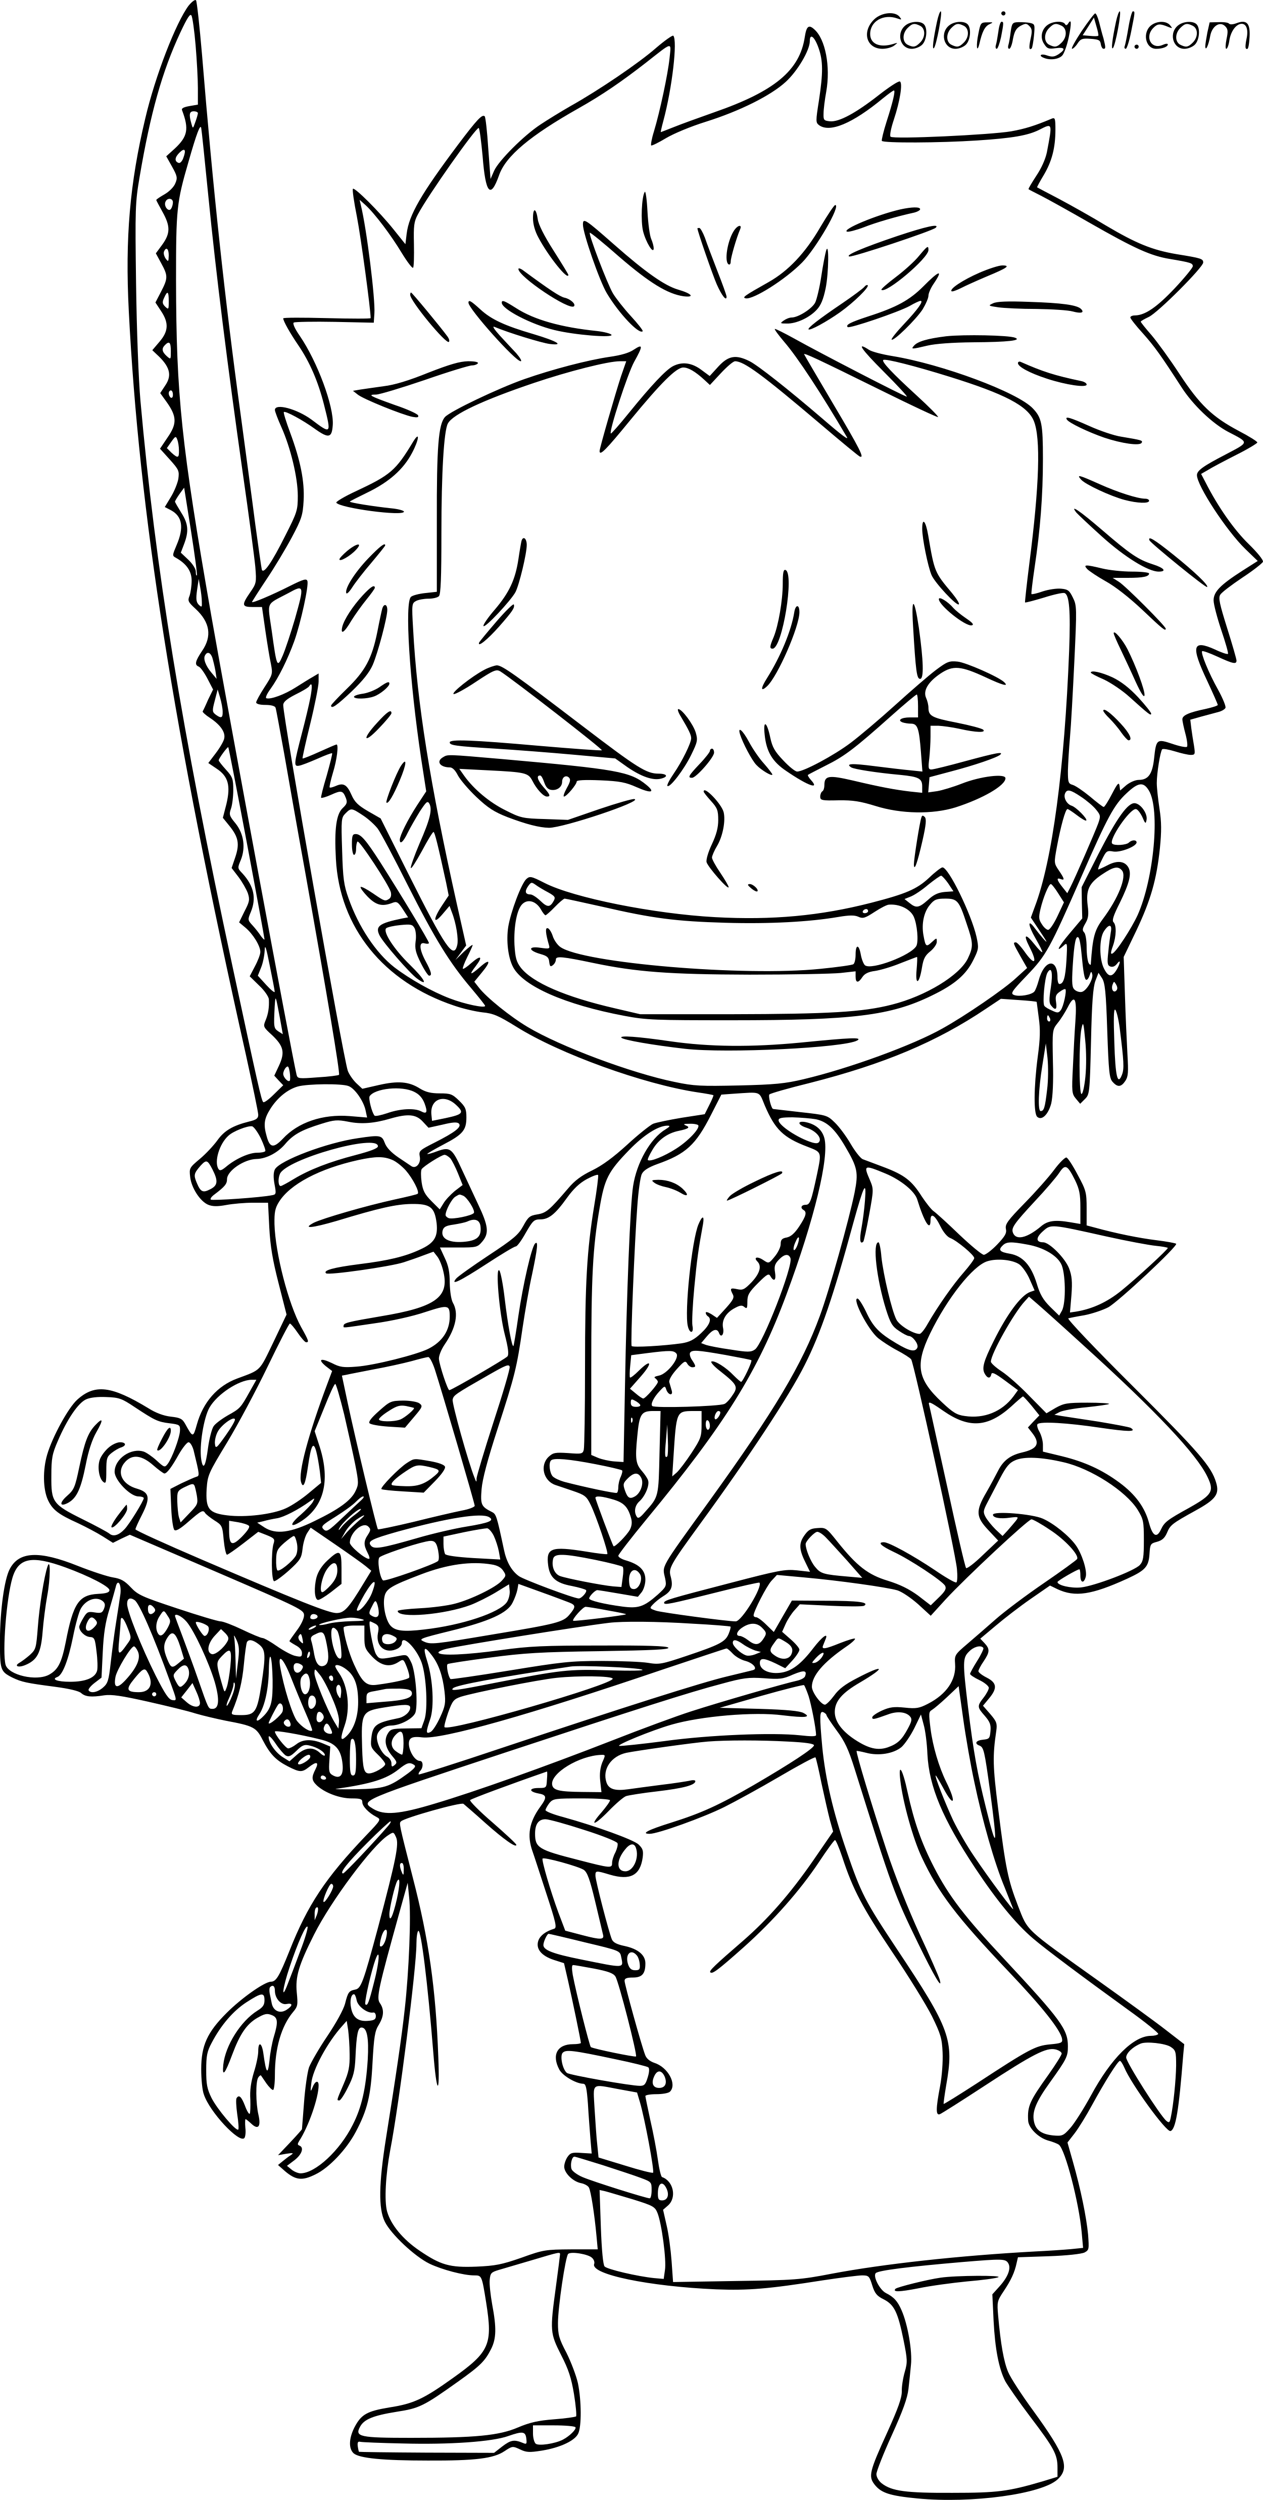 <?xml version="1.0" encoding="UTF-8"?>
<svg xmlns="http://www.w3.org/2000/svg" version="1.0" viewBox="0 0 606.811 1200.2" preserveAspectRatio="xMidYMid meet">
  <g transform="translate(-0.924,1200.435) scale(0.1,-0.1)" fill="#000000" stroke="none">
    <path d="M916 11978 c-61 -81 -161 -338 -209 -543 -74 -311 -97 -572 -79 -924 49 -965 213 -2010 563 -3572 32 -146 59 -275 59 -287 0 -17 -9 -24 -43 -32 -80 -20 -120 -44 -153 -90 -18 -25 -56 -66 -85 -90 -50 -42 -51 -44 -46 -87 6 -52 48 -117 87 -133 20 -8 43 -9 86 -1 32 6 90 11 129 11 l72 0 6 -119 c5 -91 16 -156 45 -269 l38 -149 -63 -132 c-69 -143 -58 -132 -174 -175 -95 -35 -164 -113 -194 -221 -18 -64 -19 -64 -56 3 -14 25 -24 30 -70 35 -34 4 -72 18 -108 41 -177 107 -256 117 -341 40 -43 -39 -119 -178 -144 -263 -22 -74 -20 -166 3 -217 22 -48 50 -70 146 -113 38 -18 91 -46 118 -63 l49 -31 40 20 41 19 419 -180 c404 -174 418 -181 418 -207 0 -16 -15 -47 -35 -73 -19 -26 -35 -48 -35 -51 0 -2 14 -11 30 -20 19 -10 30 -23 30 -37 0 -18 -4 -20 -31 -14 -17 3 -56 24 -88 46 -31 22 -63 40 -70 40 -8 0 -51 18 -97 40 -46 22 -93 40 -105 40 -12 0 -106 28 -208 62 -169 56 -189 65 -223 101 -30 32 -48 42 -86 48 -26 4 -102 29 -168 55 -187 75 -284 70 -328 -15 -26 -49 -46 -196 -47 -338 0 -147 1 -153 60 -183 44 -21 66 -26 204 -44 68 -9 115 -20 126 -30 20 -18 48 -21 111 -11 35 5 83 -2 208 -30 89 -20 193 -45 230 -57 37 -11 102 -26 146 -35 133 -25 146 -31 177 -92 36 -69 63 -97 121 -127 57 -29 68 -30 101 -4 37 29 50 26 32 -10 -20 -39 -19 -53 7 -78 38 -35 109 -62 166 -62 44 0 52 -3 52 -18 0 -20 31 -52 68 -71 23 -12 22 -14 -50 -89 -196 -205 -281 -334 -368 -554 -49 -122 -64 -148 -89 -148 -30 0 -141 -78 -213 -150 -93 -93 -122 -156 -122 -270 0 -47 5 -102 13 -122 28 -84 169 -234 194 -209 5 5 8 28 5 50 -2 23 -1 41 1 41 3 0 15 -10 28 -22 33 -31 47 -14 34 43 -13 55 -14 159 -1 179 5 8 11 12 13 10 2 -3 14 -20 26 -38 12 -17 27 -32 32 -32 5 0 9 33 9 73 0 128 31 234 87 301 23 27 24 35 18 95 -7 75 9 130 83 277 81 161 279 427 356 477 26 17 26 17 38 -9 15 -33 1 -103 -86 -432 -72 -268 -82 -295 -111 -300 -29 -6 -34 -12 -48 -68 -8 -29 -42 -91 -85 -155 -40 -59 -79 -127 -88 -150 -8 -24 -19 -100 -24 -169 -5 -69 -10 -126 -10 -128 0 -2 -26 -31 -57 -64 l-58 -61 40 7 c34 5 37 4 21 -7 -10 -6 -28 -20 -40 -30 l-21 -17 34 -30 c51 -43 82 -47 146 -15 65 31 149 120 193 203 57 107 73 175 81 333 7 124 11 152 30 182 25 41 27 74 5 105 -17 25 -7 70 95 437 l39 140 7 -70 c10 -88 -1 -358 -21 -535 -15 -138 -43 -325 -90 -620 -35 -220 -37 -339 -6 -402 30 -61 145 -168 215 -202 61 -29 164 -56 214 -56 37 0 37 1 58 -130 32 -202 17 -237 -160 -363 -140 -100 -188 -123 -305 -141 -108 -18 -135 -33 -168 -96 -27 -54 -28 -101 -4 -124 27 -24 141 -35 357 -35 229 -1 316 10 368 45 38 25 39 25 74 9 31 -15 45 -16 107 -6 86 14 157 47 173 81 17 34 16 159 -1 242 -8 36 -33 102 -55 146 -36 68 -41 87 -41 143 0 76 36 319 49 332 13 13 98 -1 115 -19 9 -8 13 -21 10 -29 -19 -50 262 -108 586 -122 155 -6 250 2 511 43 86 13 172 24 190 24 32 0 35 -3 49 -48 12 -38 22 -51 55 -67 51 -26 68 -62 95 -194 19 -95 20 -107 6 -155 -8 -28 -15 -70 -14 -93 0 -31 -17 -80 -70 -197 -86 -188 -91 -211 -61 -250 32 -41 73 -54 206 -67 261 -25 598 21 674 92 59 55 38 115 -118 330 -55 75 -109 158 -120 185 -21 49 -36 134 -48 269 -6 68 -5 72 27 120 34 51 52 88 62 136 l6 26 148 5 c88 3 158 11 172 18 22 12 22 16 17 86 -8 83 -35 217 -73 350 l-26 92 35 45 c19 25 56 85 82 133 63 115 125 214 135 214 4 0 13 -14 21 -32 32 -78 202 -312 222 -305 25 8 40 98 61 365 l5 52 -88 68 c-47 37 -192 142 -321 234 -362 258 -341 238 -390 363 -48 125 -59 177 -95 465 -26 205 -27 253 -9 375 5 35 1 45 -29 80 l-35 40 29 35 c41 49 38 75 -11 100 -22 11 -40 25 -40 31 0 5 11 27 25 47 30 45 31 59 4 88 l-20 21 74 62 c40 34 115 92 167 128 l94 65 35 -17 c85 -40 165 -28 336 50 87 40 103 57 107 119 3 47 5 50 36 58 25 7 37 18 48 43 16 38 23 44 139 108 96 53 114 78 97 134 -23 77 -80 143 -399 461 -185 184 -318 324 -311 327 7 2 42 9 78 15 36 7 87 24 114 38 49 27 336 295 326 305 -3 3 -46 11 -95 17 -81 10 -192 32 -297 61 l-38 10 0 82 c0 77 -3 87 -43 161 -23 44 -47 81 -54 83 -6 2 -33 -24 -59 -59 -26 -35 -90 -107 -142 -160 -81 -83 -94 -101 -90 -123 5 -21 -4 -36 -42 -76 -26 -27 -55 -49 -64 -49 -9 0 -62 44 -119 98 -56 54 -111 104 -123 112 -11 8 -36 40 -56 70 -48 76 -83 103 -180 140 -46 17 -92 35 -104 39 -11 5 -37 38 -58 74 -21 36 -55 82 -76 102 -36 35 -39 36 -166 50 -71 8 -130 15 -130 15 -9 1 -25 63 -18 70 5 5 92 30 194 55 358 91 611 198 846 356 l72 48 86 -6 c47 -3 86 -7 86 -9 0 -1 5 -36 10 -76 8 -57 7 -100 -5 -188 -19 -146 -20 -274 -2 -288 22 -19 53 12 67 65 7 31 11 103 8 200 -3 152 -3 153 23 186 15 18 36 52 48 75 33 66 45 45 37 -67 -4 -53 -9 -152 -12 -221 -6 -116 -5 -127 14 -150 l21 -25 23 23 c22 22 23 28 29 275 4 188 10 262 21 292 l15 39 17 -26 c14 -22 19 -64 25 -252 7 -197 10 -229 26 -246 24 -27 41 -25 61 5 14 21 15 42 10 128 -3 56 -9 184 -12 284 l-6 183 61 127 c69 146 97 243 113 395 8 82 8 125 -2 190 -7 46 -13 101 -13 123 0 48 17 152 26 162 4 4 31 -1 61 -10 29 -9 63 -17 76 -17 21 0 22 3 16 43 -4 23 -10 61 -13 84 l-5 42 53 15 c30 8 67 18 82 22 16 4 31 13 34 20 3 7 -13 46 -35 86 -46 82 -85 178 -77 186 2 3 36 -9 73 -26 76 -35 92 -38 92 -19 0 7 -20 77 -45 156 -36 115 -43 145 -33 160 6 11 54 47 106 82 52 34 96 69 99 76 3 8 -26 44 -69 86 -69 67 -147 178 -206 294 l-22 42 33 19 c17 11 78 43 135 72 56 28 102 56 102 60 0 5 -40 30 -90 56 -126 67 -186 124 -284 273 -45 69 -106 153 -134 186 -29 33 -52 62 -52 65 0 3 18 13 39 23 43 20 261 238 261 261 0 18 -9 21 -127 40 -118 20 -194 51 -341 138 -64 39 -164 95 -222 126 -58 30 -106 56 -108 57 -1 1 13 28 32 59 39 66 56 130 56 218 0 53 -2 59 -17 53 -83 -35 -129 -49 -195 -61 -99 -17 -567 -39 -580 -26 -5 5 1 38 16 83 29 87 43 174 29 182 -6 4 -50 -25 -99 -63 -112 -88 -193 -132 -237 -128 -30 3 -32 6 -31 38 0 19 6 67 13 105 21 120 -4 251 -57 298 -27 25 -38 16 -46 -35 -24 -162 -145 -262 -436 -363 -74 -26 -162 -58 -194 -71 -33 -13 -61 -24 -62 -24 -1 0 4 24 12 53 43 159 69 388 48 410 -4 3 -41 -23 -83 -59 -82 -72 -275 -203 -411 -279 -47 -27 -112 -67 -145 -89 -79 -52 -201 -174 -222 -222 l-17 -39 -11 147 c-5 80 -13 150 -17 154 -12 11 -36 -14 -128 -136 -177 -236 -236 -337 -247 -428 l-6 -50 -57 71 c-68 85 -187 203 -195 195 -4 -3 5 -64 19 -134 19 -98 66 -445 66 -487 0 -3 -94 -3 -210 0 -115 3 -210 3 -210 -1 0 -13 32 -70 73 -130 55 -81 95 -174 123 -285 36 -142 35 -143 -59 -72 -70 52 -177 81 -177 47 0 -7 14 -44 31 -82 44 -98 79 -242 79 -330 0 -69 -3 -79 -60 -191 -65 -130 -105 -188 -113 -163 -2 8 -16 105 -31 215 -14 110 -46 346 -70 525 -77 560 -133 1081 -186 1730 -12 140 -25 259 -29 263 -5 5 -20 -7 -35 -25z m33 -191 c6 -70 11 -163 11 -206 l0 -79 -41 -7 c-28 -5 -39 -11 -35 -20 34 -90 27 -126 -35 -184 l-41 -37 28 -50 c25 -45 27 -54 15 -81 -7 -17 -29 -39 -52 -52 -21 -12 -39 -24 -39 -27 0 -2 14 -28 30 -57 38 -68 38 -103 -1 -157 l-31 -42 26 -48 c33 -60 32 -72 -1 -136 l-27 -52 27 -41 c38 -57 36 -97 -8 -148 l-34 -40 20 -19 c64 -58 76 -100 43 -149 l-25 -38 31 -43 c49 -69 50 -104 5 -169 l-37 -55 47 -52 c44 -49 46 -55 41 -93 -4 -22 -20 -61 -36 -87 l-29 -48 29 -15 c55 -29 64 -83 28 -167 -21 -50 -22 -52 -3 -62 51 -29 75 -64 75 -110 0 -24 -5 -57 -10 -72 -10 -24 -7 -30 29 -63 69 -64 80 -131 31 -202 -33 -49 -37 -67 -16 -75 8 -3 27 -29 42 -58 l27 -52 -24 -49 c-12 -28 -24 -53 -26 -56 -2 -3 14 -18 36 -32 51 -34 75 -70 67 -100 -3 -13 -21 -44 -41 -70 l-35 -46 40 -27 c56 -37 68 -81 47 -170 l-17 -66 30 -37 c45 -55 51 -88 30 -151 l-18 -53 33 -43 c18 -24 38 -59 45 -78 10 -31 8 -41 -16 -87 l-26 -53 30 -25 c37 -31 72 -88 72 -117 0 -12 -12 -43 -26 -69 l-25 -48 45 -44 c26 -24 46 -54 47 -66 2 -40 -3 -71 -16 -102 -12 -29 -11 -32 31 -70 56 -53 63 -83 34 -146 l-23 -49 21 -23 22 -23 -45 -44 c-24 -24 -47 -41 -51 -37 -9 8 -26 85 -148 653 -245 1140 -370 1909 -442 2714 -9 101 -18 338 -21 560 -5 364 -4 392 17 515 52 306 108 506 196 694 33 70 47 92 53 81 5 -8 14 -72 20 -143z m2993 -13 c22 -62 22 -119 2 -251 -16 -102 -16 -107 1 -120 52 -37 161 9 306 129 26 21 49 38 53 38 8 0 -4 -53 -35 -149 -15 -47 -25 -89 -23 -93 7 -11 278 -10 459 2 169 11 243 24 297 51 65 33 64 35 37 -108 -7 -33 -26 -76 -51 -113 -22 -34 -39 -62 -37 -64 2 -2 29 -16 59 -31 30 -15 138 -75 239 -133 212 -121 289 -156 381 -171 101 -17 110 -20 110 -35 0 -7 -39 -55 -87 -106 -86 -91 -142 -129 -190 -130 -13 0 -23 -4 -23 -10 0 -5 27 -40 61 -77 56 -63 86 -105 185 -258 54 -84 148 -174 224 -214 102 -53 103 -48 -11 -108 -110 -57 -139 -78 -139 -100 0 -50 142 -267 233 -355 l59 -57 -74 -47 c-106 -68 -138 -101 -138 -142 0 -19 17 -83 37 -143 20 -59 35 -111 32 -114 -3 -3 -31 6 -62 21 -109 49 -117 17 -38 -150 28 -60 51 -112 51 -116 0 -4 -26 -12 -57 -19 -82 -17 -113 -31 -113 -50 0 -9 7 -41 15 -71 8 -30 11 -58 7 -61 -4 -4 -35 2 -70 14 -75 25 -78 23 -88 -71 -8 -74 -28 -102 -73 -102 -17 0 -42 -11 -60 -25 l-30 -26 -3 23 c-3 19 -10 11 -36 -39 -18 -35 -36 -63 -40 -63 -4 0 -34 23 -67 51 -33 27 -70 52 -82 55 -21 6 -23 12 -23 68 1 33 5 106 10 161 5 55 14 219 21 365 12 256 12 267 -7 305 -17 35 -24 40 -57 43 -21 2 -61 -4 -88 -13 -28 -10 -52 -15 -54 -13 -2 2 5 60 15 128 27 180 40 342 40 522 0 167 -6 197 -48 241 -73 78 -437 213 -676 252 -49 8 -99 21 -112 30 -63 41 -38 4 71 -105 66 -66 116 -120 111 -120 -11 0 -416 209 -541 279 -49 27 -91 48 -93 46 -3 -2 18 -30 45 -62 64 -74 177 -246 301 -457 10 -17 -23 7 -118 89 -167 143 -308 254 -349 275 -66 33 -102 27 -150 -25 l-42 -46 -42 31 c-45 33 -91 39 -135 16 -34 -18 -104 -92 -211 -224 -46 -57 -85 -101 -87 -99 -10 9 81 288 112 344 43 77 43 88 -1 59 -23 -16 -61 -27 -117 -35 -103 -15 -273 -59 -410 -107 -125 -44 -356 -154 -381 -182 -31 -35 -40 -141 -39 -498 l0 -341 -55 -6 c-30 -3 -61 -11 -69 -18 -31 -26 -8 -399 49 -779 l24 -155 -44 -67 c-46 -71 -82 -144 -83 -165 0 -26 17 -11 38 33 13 26 39 71 58 102 32 48 37 53 46 38 15 -28 4 -75 -47 -191 -25 -59 -44 -112 -42 -118 2 -6 25 30 53 81 27 51 52 92 56 92 6 0 22 -66 61 -245 l12 -60 -32 -48 c-44 -66 -43 -95 2 -42 l34 40 11 -30 c21 -53 33 -130 26 -158 -17 -71 -56 -15 -238 348 l-130 260 -61 35 c-48 28 -64 44 -79 78 -22 50 -39 59 -75 43 -14 -6 -28 -10 -30 -7 -2 2 5 34 16 71 19 61 28 135 17 135 -3 0 -40 -16 -82 -35 -42 -19 -79 -34 -81 -32 -2 2 15 78 37 167 22 90 40 181 40 202 l0 39 -27 -16 c-16 -9 -53 -32 -83 -51 -53 -34 -121 -59 -141 -52 -6 2 3 22 20 45 39 54 82 141 114 229 31 87 71 269 63 289 -4 13 -20 8 -86 -25 -83 -42 -180 -83 -180 -76 0 2 31 51 69 108 38 56 93 148 122 202 48 90 53 107 57 177 5 92 -15 192 -65 327 -19 51 -33 96 -30 98 7 7 92 -39 151 -82 65 -46 80 -42 84 20 6 89 -74 304 -158 427 -25 36 -36 61 -29 65 6 3 95 5 197 3 l187 -4 3 45 c5 66 -37 406 -65 519 l-6 26 28 -25 c45 -41 124 -146 175 -231 27 -44 51 -75 54 -70 4 5 5 56 4 113 -2 89 0 108 19 143 48 91 277 415 292 415 4 0 12 -61 19 -136 14 -180 38 -207 79 -91 32 92 149 190 383 322 110 62 204 126 321 217 134 105 123 103 115 22 -8 -76 -46 -255 -75 -351 -11 -35 -16 -65 -13 -67 4 -2 36 14 71 35 37 22 118 56 192 79 162 51 311 125 383 191 57 52 116 152 116 196 0 40 23 21 42 -33z m-2982 -313 c0 -4 -5 -23 -12 -42 -12 -34 -12 -34 -19 -9 -13 45 -10 60 11 60 11 0 20 -4 20 -9z m50 -396 c37 -376 93 -820 165 -1327 30 -208 57 -413 61 -456 6 -74 5 -79 -25 -122 -42 -61 -40 -70 13 -70 l44 0 16 -112 c9 -62 21 -135 27 -162 9 -47 8 -51 -31 -111 -22 -34 -40 -67 -40 -73 0 -7 17 -12 44 -12 27 0 46 -5 49 -13 3 -7 21 -108 42 -223 20 -115 65 -371 101 -569 104 -583 168 -964 162 -971 -3 -3 -49 -9 -102 -12 -92 -7 -97 -7 -102 13 -25 106 -327 1734 -409 2200 -145 830 -169 1058 -170 1615 0 343 3 372 60 568 39 137 57 183 61 162 2 -8 17 -154 34 -325z m-120 181 c-5 -15 -15 -26 -22 -24 -21 7 -20 26 3 49 26 26 34 15 19 -25z m-50 -213 c0 -10 -4 -24 -9 -31 -11 -18 -36 12 -27 33 8 21 36 19 36 -2z m-20 -255 c-1 -31 -2 -32 -15 -15 -7 11 -11 25 -8 33 10 25 23 15 23 -18z m0 -220 c0 -40 -1 -41 -17 -26 -14 14 -15 22 -5 43 16 36 22 31 22 -17z m10 -240 c0 -40 0 -41 -20 -23 -23 21 -25 36 -8 53 21 21 28 13 28 -30z m3413 -188 c147 -73 270 -130 273 -128 3 3 -44 50 -103 104 -117 107 -169 162 -160 170 8 8 153 -29 317 -80 267 -83 376 -140 406 -212 34 -81 27 -310 -21 -683 -13 -102 -22 -187 -21 -189 2 -2 43 9 90 23 47 15 92 25 100 22 23 -9 29 -85 22 -276 -22 -566 -81 -1010 -165 -1230 l-19 -52 34 -51 c19 -28 37 -56 40 -62 7 -14 -29 27 -55 62 -36 49 -33 14 3 -48 20 -35 35 -64 33 -67 -3 -2 -19 14 -37 37 -44 55 -56 50 -25 -11 39 -75 28 -94 -18 -31 -20 29 -41 52 -47 52 -15 0 -13 -5 22 -67 l32 -56 -53 -48 c-56 -53 -248 -184 -353 -242 -141 -80 -451 -193 -668 -244 -88 -21 -138 -26 -310 -30 -183 -4 -216 -3 -310 17 -206 42 -549 170 -706 264 -84 50 -198 142 -234 189 l-22 28 37 45 c45 54 39 69 -10 25 -47 -41 -54 -39 -20 5 36 47 25 55 -21 15 -20 -18 -38 -30 -41 -28 -2 3 7 28 21 56 14 28 26 54 26 58 0 4 -19 -11 -42 -32 l-41 -40 26 35 26 35 -45 200 c-129 579 -191 965 -210 1321 -7 117 -6 122 14 133 11 6 38 11 59 11 22 0 44 5 51 12 9 9 12 90 12 303 0 290 12 491 31 526 23 44 168 112 414 195 166 56 356 104 412 104 l31 0 -25 -72 c-26 -79 -103 -345 -103 -359 0 -26 31 6 148 149 148 180 221 252 254 252 25 0 57 -19 100 -58 l28 -26 53 57 c29 31 59 57 68 57 43 0 131 -65 407 -299 101 -86 187 -157 193 -159 22 -8 1 35 -128 252 -75 127 -138 234 -140 239 -6 11 68 -24 370 -173z m-3403 -21 c0 -11 -4 -17 -10 -14 -5 3 -10 13 -10 21 0 8 5 14 10 14 6 0 10 -9 10 -21z m29 -266 c1 -39 -5 -40 -36 -12 l-22 22 21 30 c20 28 22 29 29 11 4 -10 8 -34 8 -51z m86 -601 c-3 -3 -5 5 -5 18 0 13 -15 37 -36 57 l-36 34 16 42 c23 61 20 97 -14 150 -16 26 -30 50 -30 53 0 3 10 20 22 37 l22 30 33 -208 c18 -115 31 -211 28 -213z m24 -127 c1 -26 0 -28 -15 -14 -12 13 -14 27 -8 70 l8 54 7 -40 c4 -22 8 -53 8 -70z m447 -83 c-20 -68 -46 -146 -58 -174 -27 -63 -29 -58 -53 116 -21 147 -31 124 80 183 76 42 77 38 31 -125z m-397 -184 c4 -13 11 -41 15 -63 l6 -40 -25 30 c-28 33 -41 68 -30 84 10 18 25 13 34 -11z m471 -195 c-6 -32 -24 -107 -40 -168 -39 -150 -40 -161 -15 -157 11 1 51 17 88 33 38 17 70 29 72 27 2 -2 -10 -50 -26 -107 -17 -56 -29 -104 -27 -107 3 -2 25 4 49 15 48 22 56 20 70 -16 8 -21 5 -29 -15 -48 -31 -29 -41 -100 -33 -244 17 -329 228 -591 569 -705 40 -14 101 -28 135 -32 53 -5 77 -16 163 -69 207 -130 611 -276 870 -315 41 -6 75 -12 77 -14 1 -1 -7 -22 -20 -47 l-22 -44 -110 -17 c-60 -10 -123 -23 -138 -29 -15 -7 -72 -52 -125 -101 -67 -61 -119 -99 -168 -123 -52 -25 -84 -49 -115 -86 -90 -105 -105 -118 -148 -125 -37 -6 -44 -12 -68 -56 -23 -42 -45 -61 -168 -142 -77 -51 -147 -101 -154 -110 -30 -36 18 -13 144 69 72 47 135 85 142 85 7 0 28 29 48 65 34 59 40 65 70 65 41 0 72 25 128 103 31 43 60 71 95 90 28 15 52 24 55 20 2 -5 -6 -71 -19 -148 -35 -214 -44 -366 -44 -774 0 -207 -3 -385 -6 -397 -5 -20 -11 -21 -75 -16 -63 4 -72 2 -94 -18 -43 -41 -25 -115 32 -135 10 -3 47 -16 83 -28 59 -20 67 -26 87 -67 27 -55 86 -230 80 -237 -3 -2 -48 3 -101 12 -170 27 -194 18 -183 -67 8 -58 37 -84 113 -98 35 -7 66 -16 69 -20 6 -9 -22 -40 -35 -40 -23 0 -267 91 -289 108 -35 26 -59 69 -71 128 -34 160 -37 169 -57 179 -52 26 -56 35 -50 110 4 48 28 139 77 290 83 256 92 291 120 485 12 80 32 196 46 258 26 124 30 162 14 146 -17 -17 -58 -196 -80 -346 -11 -78 -22 -143 -24 -146 -7 -7 -27 102 -42 228 -8 69 -20 130 -26 135 -19 18 0 -204 26 -306 17 -66 21 -98 13 -107 -10 -12 -268 -162 -279 -162 -8 0 -47 118 -50 150 -1 15 11 45 28 70 54 79 68 150 39 200 -8 15 -14 53 -15 95 0 52 -6 83 -24 120 l-23 50 89 0 c86 0 91 1 114 28 34 40 30 75 -20 180 -24 51 -59 126 -78 167 -46 101 -57 109 -116 88 -26 -10 -48 -16 -50 -14 -1 2 33 22 77 45 94 49 111 69 111 131 0 40 -5 51 -36 81 -32 31 -41 34 -92 34 -42 0 -67 6 -95 23 -53 34 -106 38 -198 17 l-79 -18 -30 28 c-16 16 -34 42 -40 59 -24 74 -310 1692 -310 1755 0 15 16 29 59 51 33 16 63 34 66 40 14 23 16 0 5 -57z m-421 -65 c1 -31 -7 -34 -33 -15 -17 13 -18 18 -5 67 l14 54 12 -40 c6 -21 12 -51 12 -66z m116 -629 c47 -250 85 -459 85 -464 0 -5 -7 2 -17 15 -9 14 -27 37 -40 51 -24 26 -24 28 -9 64 28 67 15 126 -40 186 -24 25 -24 26 -8 64 24 59 15 126 -25 176 -30 36 -32 43 -22 71 6 17 11 57 11 89 0 53 -3 63 -35 98 -19 21 -35 41 -35 45 0 9 43 67 46 63 2 -2 42 -208 89 -458z m4334 250 c55 -90 24 -424 -54 -598 -30 -65 -104 -179 -122 -185 -8 -4 -8 6 3 36 17 48 18 100 3 115 -8 8 0 33 30 92 46 94 58 140 42 170 -17 31 -53 36 -99 12 -23 -12 -44 -21 -46 -21 -3 0 4 21 17 46 21 43 24 46 56 40 35 -5 111 25 111 44 0 13 -23 13 -37 -1 -12 -12 -70 -16 -80 -5 -18 18 83 166 113 166 8 0 21 -17 31 -37 15 -35 17 -36 21 -14 5 29 -27 75 -55 79 -34 5 -87 -70 -176 -243 l-81 -160 1 -75 2 -75 -59 -70 c-56 -66 -72 -98 -31 -61 18 17 19 15 14 -71 -5 -83 -14 -113 -34 -113 -5 0 -9 14 -9 31 0 97 -64 87 -91 -16 -6 -22 -15 -45 -20 -51 -13 -16 -72 -26 -97 -17 -19 7 -14 16 61 94 93 97 109 126 263 477 125 285 156 342 215 397 57 54 82 57 108 14z m-326 -30 c26 -17 58 -44 71 -60 23 -28 24 -32 12 -67 -16 -44 -112 -264 -134 -307 l-15 -29 -23 29 c-28 35 -30 47 -9 39 21 -8 19 1 -9 42 -23 34 -23 36 -9 112 18 97 41 182 51 182 4 0 25 -14 46 -30 22 -17 42 -28 44 -25 8 7 -48 64 -70 71 -23 7 -40 38 -32 58 9 23 25 20 77 -15z m-3449 -90 c26 -17 57 -46 70 -63 13 -17 78 -139 144 -271 130 -257 201 -373 306 -496 36 -43 66 -80 66 -84 0 -12 -97 8 -170 36 -86 33 -191 92 -267 150 -87 68 -171 193 -219 330 -23 64 -27 95 -31 230 -5 150 -4 158 16 178 27 27 29 27 85 -10z m3646 -264 c24 -29 -18 -134 -93 -234 -39 -53 -48 -85 -57 -216 0 -5 -5 -3 -10 5 -5 8 -10 42 -10 76 0 33 -5 65 -12 72 -10 10 -8 19 6 43 14 24 17 42 11 86 -9 74 6 107 69 149 55 37 77 42 96 19z m-307 -109 l28 -44 -31 -66 c-17 -36 -37 -66 -45 -66 -7 0 -21 12 -30 27 -15 22 -16 33 -7 72 13 56 40 121 50 121 4 0 20 -20 35 -44z m253 -188 c-3 -18 -9 -61 -12 -95 -6 -53 -4 -64 10 -69 11 -4 22 1 31 12 17 23 19 11 4 -19 -25 -46 -43 -47 -65 -4 -24 45 -24 145 -1 180 24 37 41 35 33 -5z m-141 -98 c9 -96 15 -130 24 -130 5 0 12 10 16 23 6 19 8 19 12 4 6 -23 -28 -81 -51 -85 -9 -2 -24 2 -33 10 -13 11 -15 28 -10 113 7 111 15 151 28 138 5 -5 11 -38 14 -73z m-3876 -187 c1 -7 -18 8 -40 32 l-41 45 16 40 c9 22 16 59 17 83 1 31 7 13 24 -73 13 -63 24 -121 24 -127z m3729 20 c-9 -57 -9 -75 2 -87 20 -25 29 -19 23 18 -4 27 -1 36 18 49 12 9 25 15 27 12 7 -7 -9 -83 -22 -100 -10 -14 -16 -15 -41 -3 -17 7 -34 17 -38 23 -10 13 1 132 14 158 20 36 28 2 17 -70z m314 -15 c-13 -13 -26 8 -17 30 6 16 7 16 17 -1 7 -13 7 -22 0 -29z m-4018 -131 l14 -78 -22 14 c-22 15 -22 21 -17 120 4 57 4 56 25 -56z m4035 -49 c20 -160 22 -194 11 -223 -21 -55 -32 -10 -37 155 -4 113 -3 161 4 157 6 -4 16 -44 22 -89z m-335 47 c3 -8 1 -15 -4 -15 -6 0 -10 7 -10 15 0 8 2 15 4 15 2 0 6 -7 10 -15z m170 -281 c-5 -48 -13 -83 -19 -82 -12 4 -12 256 0 313 8 37 10 34 18 -53 6 -57 6 -127 1 -178z m-184 -62 c-10 -86 -15 -102 -31 -102 -14 0 -11 101 8 218 l17 107 8 -70 c4 -39 4 -107 -2 -153z m-3638 45 c-6 -12 -32 14 -32 32 0 9 6 23 13 30 10 10 13 6 18 -21 3 -18 3 -37 1 -41z m282 -27 c30 -11 73 -73 82 -118 l7 -33 -85 7 c-129 10 -247 -30 -320 -109 -44 -46 -62 -44 -77 10 -17 59 -13 86 18 135 34 53 82 92 131 106 46 13 212 15 244 2z m316 -28 c23 -11 39 -29 49 -55 16 -43 11 -53 -17 -38 -31 16 -100 13 -162 -9 -30 -10 -58 -16 -61 -12 -13 14 -30 82 -24 93 24 38 155 52 215 21z m1684 -66 c49 -114 88 -153 204 -197 70 -27 69 -24 47 -131 -28 -131 -34 -148 -55 -148 -21 0 -27 -15 -10 -25 17 -10 12 -29 -21 -79 -22 -33 -40 -49 -60 -53 -23 -4 -29 -11 -29 -32 0 -14 -13 -41 -29 -60 -28 -34 -28 -34 -55 -16 -28 19 -48 13 -28 -7 22 -22 12 -57 -27 -99 -35 -36 -43 -40 -70 -34 -33 7 -36 4 -21 -25 8 -15 2 -27 -33 -66 l-43 -47 -27 18 c-15 9 -27 13 -27 7 0 -6 5 -14 10 -17 21 -13 8 -44 -33 -82 -33 -31 -55 -42 -93 -48 -84 -12 -235 -21 -240 -13 -6 9 14 498 27 668 5 74 15 145 22 158 8 17 32 32 73 47 139 49 186 92 260 238 l49 96 55 4 c140 9 124 15 154 -57z m-1484 4 c41 -38 34 -46 -51 -64 l-64 -13 -3 29 c-8 75 60 102 118 48z m-160 -80 l28 -30 68 15 c49 12 70 13 78 5 15 -16 -19 -42 -116 -91 -73 -37 -77 -40 -72 -67 7 -33 -19 -62 -41 -46 -7 5 -36 24 -64 43 -33 23 -55 46 -63 68 -14 37 -21 39 -128 23 -149 -21 -377 -107 -400 -150 -7 -14 -8 -37 -2 -70 9 -47 8 -51 -12 -54 -52 -11 -288 -27 -294 -21 -4 4 4 15 18 25 49 37 60 50 60 73 0 40 82 96 142 97 46 1 100 29 135 69 40 48 80 70 177 100 61 19 76 20 128 10 63 -13 125 -8 203 15 83 24 123 21 155 -14z m1888 11 c54 -11 92 -46 142 -131 60 -102 64 -125 45 -222 -27 -132 -122 -471 -167 -592 -85 -232 -216 -452 -530 -887 -242 -335 -227 -309 -213 -373 7 -36 6 -40 -36 -78 -66 -58 -92 -67 -169 -57 -90 12 -160 29 -160 39 0 11 29 40 39 40 4 0 50 -7 101 -16 l94 -16 18 22 c10 13 18 39 18 60 0 45 -28 73 -91 92 -22 6 -39 16 -39 23 0 6 61 85 136 176 376 455 534 707 672 1079 134 361 206 659 182 750 -11 41 -42 67 -90 77 -42 8 -39 -13 4 -27 41 -13 71 -44 63 -64 -5 -11 -13 -13 -35 -7 -67 20 -162 82 -162 107 0 11 15 14 68 14 37 -1 86 -5 110 -9z m-564 -29 c9 -15 -47 -75 -107 -113 -56 -36 -125 -64 -135 -54 -3 2 7 24 22 49 28 48 72 80 126 91 48 10 57 17 34 26 -14 6 -10 8 18 8 20 1 39 -3 42 -7z m-2102 -62 c14 -30 24 -58 22 -62 -3 -5 -21 -8 -40 -8 -38 0 -103 -29 -148 -67 -23 -19 -31 -21 -37 -11 -22 34 4 121 48 160 22 21 91 48 113 45 8 -1 27 -27 42 -57z m1943 41 c-71 -43 -137 -159 -154 -271 -14 -88 -31 -517 -39 -960 l-7 -365 -45 3 c-25 2 -60 10 -77 17 l-33 14 0 418 c0 444 7 576 40 767 24 142 41 175 143 280 70 72 138 115 182 116 16 0 14 -4 -10 -19z m-1380 -80 c0 -10 -35 -23 -107 -42 -127 -33 -222 -70 -297 -115 -31 -19 -59 -34 -63 -34 -12 0 -14 34 -4 58 30 71 471 195 471 133z m348 -58 c8 -10 25 -43 37 -73 l22 -55 -38 -29 c-20 -17 -45 -43 -54 -59 l-18 -29 -40 40 c-32 32 -41 50 -47 90 -4 28 -4 56 0 63 10 15 96 69 110 69 7 0 19 -8 28 -17z m-280 -7 c18 -7 47 -30 66 -51 33 -38 67 -103 57 -112 -2 -3 -53 -15 -113 -28 -137 -30 -343 -90 -386 -111 -58 -31 -9 -26 111 9 204 62 285 80 359 81 90 1 110 -15 120 -92 7 -66 -11 -96 -80 -127 -73 -34 -154 -53 -292 -70 -125 -16 -175 -30 -159 -44 11 -10 308 32 373 53 25 8 68 23 94 33 l49 18 18 -23 c10 -12 24 -46 30 -75 28 -121 -40 -169 -300 -212 -159 -27 -180 -32 -180 -46 0 -11 -15 -12 149 12 81 11 184 34 243 54 111 36 118 35 118 -22 0 -66 -35 -120 -102 -154 -55 -28 -261 -80 -346 -86 -63 -5 -79 -3 -118 17 -54 26 -70 19 -29 -15 l30 -23 -24 -64 c-90 -240 -140 -425 -125 -470 10 -33 21 -8 33 76 15 104 26 123 40 71 6 -22 13 -65 17 -95 l6 -55 -59 -49 c-32 -27 -81 -60 -110 -73 -63 -29 -194 -45 -282 -34 -89 11 -104 31 -99 126 5 68 8 75 99 225 52 86 139 249 194 363 55 114 103 207 107 207 4 0 21 -20 38 -45 17 -25 35 -45 40 -45 15 0 13 7 -24 73 -61 111 -124 354 -128 494 -1 57 3 77 21 106 53 86 196 161 382 202 83 18 122 18 162 1z m-863 -46 c28 -55 26 -77 -10 -95 -36 -19 -47 -14 -66 32 -15 36 -13 44 19 81 28 30 33 28 57 -18z m4145 -53 c20 -42 25 -65 25 -130 l0 -79 -47 8 c-76 13 -111 8 -144 -21 -66 -55 -119 -67 -133 -29 -9 23 5 43 105 151 51 54 103 115 117 136 29 44 39 40 77 -36z m-911 33 c74 -31 140 -85 152 -124 34 -110 64 -157 64 -100 0 38 21 25 48 -30 14 -28 33 -51 48 -56 32 -13 114 -81 114 -96 0 -6 -23 -37 -50 -68 -52 -59 -125 -163 -174 -248 -15 -27 -32 -48 -39 -48 -32 1 -97 41 -111 69 -22 42 -63 216 -72 301 -3 39 -10 70 -14 70 -30 0 -9 -177 36 -322 21 -66 30 -82 62 -103 20 -14 42 -25 48 -25 18 0 47 -38 41 -55 -10 -24 -38 -18 -103 21 -82 49 -110 78 -144 151 -17 35 -35 63 -41 63 -27 0 51 -150 99 -190 20 -16 61 -43 92 -59 32 -17 62 -36 67 -43 13 -17 214 -933 220 -1007 3 -32 2 -61 -3 -64 -5 -3 -52 24 -103 59 -106 71 -221 134 -245 134 -32 0 -15 -17 46 -46 80 -37 235 -140 248 -163 7 -14 1 -26 -30 -56 l-39 -38 -61 47 c-44 32 -87 53 -145 71 -96 29 -149 71 -242 187 -53 67 -56 69 -96 66 -34 -2 -45 -9 -65 -38 -26 -38 -23 -68 10 -133 l19 -39 -63 7 c-57 6 -88 0 -318 -60 -297 -77 -320 -84 -320 -96 0 -12 32 -5 259 52 107 27 196 47 199 45 17 -18 -85 -186 -114 -186 -41 0 -353 42 -382 51 -32 11 -33 12 -16 30 10 11 32 29 50 40 40 24 48 47 36 93 -12 41 -4 55 141 254 230 315 429 616 502 762 77 152 139 334 234 683 51 184 64 210 56 107 -3 -41 -11 -101 -17 -133 -10 -54 -7 -79 9 -64 3 4 16 62 28 129 22 121 22 123 4 166 -32 74 -29 75 75 32z m-2030 -106 c20 -8 59 -71 52 -83 -8 -13 -102 -32 -121 -25 -8 3 -15 10 -15 15 0 22 30 78 47 88 22 13 18 12 37 5z m84 -149 c5 -49 -17 -68 -84 -73 -70 -5 -108 17 -98 55 5 17 16 23 53 28 25 4 55 10 66 15 37 17 60 7 63 -25z m3007 -47 c99 -22 206 -42 238 -45 31 -3 57 -8 57 -10 0 -8 -148 -144 -223 -205 -68 -55 -139 -88 -219 -101 l-28 -4 7 83 c5 66 2 93 -11 128 -19 50 -95 126 -125 126 -35 0 -36 22 -1 53 39 35 36 35 305 -25z m-1485 -43 c-6 -15 -13 -25 -17 -22 -3 4 0 21 8 38 16 39 24 24 9 -16z m1106 4 c74 -13 139 -50 161 -92 22 -39 25 -189 4 -226 l-13 -23 -43 42 c-34 34 -49 59 -65 113 -27 87 -67 131 -128 142 -49 8 -58 18 -36 39 18 19 40 20 120 5z m-1139 -65 c14 -36 -134 -415 -171 -439 -19 -13 -35 -13 -116 0 -52 7 -106 18 -118 22 l-24 9 27 32 c29 35 50 41 59 16 10 -26 26 -5 19 26 -7 37 15 73 58 95 24 13 34 14 45 4 12 -10 14 -5 14 26 0 32 8 46 51 89 44 44 52 48 60 33 17 -29 28 -19 22 18 -5 29 -1 41 17 60 27 29 48 32 57 9z m1101 -31 c14 -11 37 -43 49 -72 l23 -52 -23 -8 c-44 -18 -109 -105 -174 -236 -48 -96 -57 -129 -43 -155 13 -24 27 -26 32 -4 2 13 17 6 66 -30 l62 -46 -21 -29 c-55 -74 -141 -109 -234 -95 -39 5 -58 17 -110 66 -118 110 -130 179 -57 330 82 169 206 326 275 347 47 15 124 7 155 -16z m307 -388 c350 -317 543 -522 595 -630 34 -70 24 -87 -86 -149 -107 -59 -120 -69 -137 -105 -20 -43 -40 -32 -57 31 -20 75 -65 137 -142 194 -84 62 -167 100 -277 127 l-91 22 0 33 c0 19 -8 47 -17 63 -9 15 -13 32 -9 36 13 14 145 6 299 -17 137 -20 180 -21 149 -1 -7 4 -77 17 -155 30 -78 12 -158 24 -177 27 l-35 6 25 13 c14 7 72 18 129 23 57 6 106 13 109 16 3 3 -44 6 -104 6 -98 0 -113 -3 -153 -25 l-44 -26 -82 83 c-44 46 -104 99 -133 118 -29 19 -52 40 -52 47 0 37 110 233 163 290 l20 22 36 -31 c20 -17 122 -108 226 -203z m-1956 -39 c17 -21 -45 -99 -84 -106 -20 -4 -26 -8 -17 -13 6 -5 12 -12 12 -17 0 -12 -60 -80 -70 -80 -5 0 -21 11 -36 24 l-28 23 52 59 c58 66 51 87 -9 28 -21 -21 -40 -36 -43 -33 -2 2 -2 27 1 55 l5 52 77 10 c111 14 127 13 140 -2z m236 -7 c66 -12 122 -23 124 -25 6 -5 -41 -104 -49 -104 -3 0 -19 14 -36 31 -36 38 -90 72 -106 67 -7 -3 12 -24 42 -47 82 -65 87 -75 58 -116 -12 -19 -30 -38 -38 -41 -26 -12 -337 -21 -347 -10 -9 9 7 41 34 70 26 28 27 29 34 7 11 -27 34 -28 25 -1 -3 11 -8 28 -11 38 -3 10 10 34 35 62 36 40 42 43 51 28 5 -10 17 -18 24 -18 19 0 19 5 -1 35 -9 13 -13 29 -9 35 9 14 34 13 170 -11z m-1396 -71 c33 -102 191 -641 191 -653 0 -6 -28 -17 -62 -23 -35 -7 -139 -31 -231 -54 -92 -22 -170 -38 -172 -36 -6 6 -109 437 -145 606 l-28 132 22 4 c11 3 71 14 131 26 61 11 142 29 180 39 39 11 75 20 82 20 6 1 21 -27 32 -61z m281 -252 c-44 -136 -80 -257 -81 -269 0 -21 -1 -21 -10 3 -30 74 -109 357 -105 375 5 21 10 25 171 117 84 48 100 55 103 40 2 -10 -33 -129 -78 -266z m-1171 147 c-44 -79 -46 -81 -107 -115 -29 -17 -60 -40 -67 -52 -8 -12 -20 -58 -26 -101 -12 -93 -24 -112 -33 -57 -10 64 12 201 40 249 37 64 141 132 202 133 l23 0 -32 -57z m454 -110 c19 -82 43 -190 53 -240 17 -87 17 -95 1 -128 -21 -44 -78 -86 -196 -143 -116 -57 -186 -66 -241 -31 l-35 23 30 7 c17 5 46 11 65 14 32 5 101 40 159 82 24 17 24 17 13 -4 -7 -12 -33 -39 -59 -62 -52 -44 -53 -65 -1 -33 113 70 145 195 94 358 l-25 77 46 113 c25 63 48 114 53 114 4 0 23 -66 43 -147z m-1007 36 c97 -64 111 -71 168 -78 49 -6 51 -8 50 -36 -2 -35 -38 -131 -59 -159 -14 -18 -16 -18 -54 17 -21 19 -49 38 -61 42 -62 20 -140 -35 -140 -97 0 -40 75 -118 114 -118 14 0 26 -4 26 -8 0 -13 -69 -125 -92 -149 -28 -30 -55 -38 -74 -21 -9 7 -66 38 -127 68 -145 72 -152 82 -151 208 0 85 4 106 31 168 45 105 98 183 136 200 20 9 56 13 98 11 60 -2 74 -7 135 -48z m4310 6 l37 -46 -28 -29 -27 -29 21 -27 c39 -50 25 -76 -49 -93 -56 -13 -90 -38 -115 -87 -11 -21 -36 -69 -57 -105 -52 -89 -50 -117 9 -180 l48 -51 -74 -70 c-40 -39 -76 -66 -80 -62 -5 5 -45 179 -90 387 -46 207 -85 387 -88 398 -5 17 8 12 68 -30 124 -86 214 -80 326 20 29 27 55 49 57 49 3 0 21 -20 42 -45z m-1881 5 c3 -6 -5 -10 -19 -10 -19 0 -26 5 -26 20 0 17 3 19 19 10 11 -5 23 -15 26 -20z m93 -229 c-5 -216 -3 -211 -70 -286 -23 -27 -33 -33 -39 -23 -15 23 -10 54 12 74 28 25 50 78 42 101 -3 10 -16 29 -28 43 -31 35 -35 58 -24 168 10 108 19 122 77 122 l35 0 -5 -199z m202 135 c0 -59 -3 -68 -48 -137 -27 -41 -59 -83 -71 -94 l-22 -19 6 94 c14 219 14 219 93 220 l42 0 0 -64z m90 57 c0 -14 -19 -38 -25 -32 -8 8 5 39 16 39 5 0 9 -3 9 -7z m-2377 -111 c-44 -62 -48 -65 -51 -40 -2 15 4 41 13 58 17 33 78 77 83 60 2 -6 -18 -40 -45 -78z m1954 66 c-3 -8 -6 -5 -6 6 -1 11 2 17 5 13 3 -3 4 -12 1 -19z m373 -19 c0 -10 -4 -19 -10 -19 -5 0 -10 12 -10 26 0 14 4 23 10 19 6 -3 10 -15 10 -26z m-205 -147 c-11 -11 -13 6 -6 78 l6 75 3 -74 c2 -40 0 -76 -3 -79z m-2276 31 c30 -123 30 -124 13 -129 -10 -3 -41 -17 -71 -31 l-53 -27 4 -93 c2 -51 9 -98 15 -104 7 -7 27 4 68 40 61 53 70 58 80 41 4 -6 24 -22 44 -35 37 -23 39 -26 45 -94 4 -39 11 -71 16 -71 4 0 40 25 79 55 l71 55 41 -16 c37 -15 40 -19 32 -43 -11 -39 -10 -174 3 -178 5 -2 37 21 71 51 55 50 61 60 66 105 3 28 13 61 22 75 l17 26 117 -80 c64 -44 129 -90 145 -103 l29 -24 -36 -59 c-73 -121 -94 -144 -131 -144 -37 0 -179 56 -648 257 -175 75 -318 140 -318 145 0 5 14 36 31 69 42 83 37 108 -23 126 -75 21 -101 82 -56 130 34 36 78 31 133 -17 25 -22 50 -40 54 -40 12 0 35 30 70 93 18 31 39 57 46 57 8 0 18 -17 24 -37z m4180 -59 c132 -30 300 -139 356 -228 28 -46 30 -56 30 -147 0 -81 -3 -100 -19 -118 -25 -28 -218 -101 -283 -108 -48 -5 -113 10 -113 26 0 6 95 61 105 61 3 0 5 -13 5 -30 0 -36 17 -40 26 -5 7 30 -19 111 -49 152 -33 45 -105 103 -157 126 -50 23 -240 38 -240 19 0 -15 35 -21 82 -14 41 5 42 4 29 -14 -8 -10 -26 -31 -40 -47 l-25 -27 -34 32 c-18 18 -40 45 -48 60 -12 23 -11 30 10 70 12 23 39 75 60 115 30 57 45 75 74 87 42 18 125 15 231 -10z m-2250 -9 c68 -13 126 -27 129 -30 3 -3 0 -16 -6 -30 -7 -14 -12 -37 -12 -50 0 -13 -3 -26 -7 -28 -7 -4 -162 29 -253 53 -21 6 -46 17 -55 26 -15 16 -21 65 -8 77 12 13 88 6 212 -18z m221 -66 c14 -26 -3 -75 -32 -90 -24 -13 -34 -6 -47 32 -9 27 -8 33 14 55 30 30 51 31 65 3z m-2147 -36 c3 -5 8 -27 12 -49 6 -39 4 -44 -36 -85 l-42 -44 -8 25 c-4 14 -7 48 -8 76 -1 47 1 51 32 67 37 18 44 20 50 10z m802 -71 c-11 -10 -53 -49 -93 -87 -65 -62 -74 -67 -88 -53 -14 14 -8 20 58 61 40 25 84 57 97 71 14 14 29 26 35 26 6 0 2 -8 -9 -18z m1211 3 c50 -15 70 -35 85 -88 6 -20 4 -38 -5 -56 -15 -28 -74 -87 -79 -80 -6 7 -87 224 -87 232 0 11 32 8 86 -8z m-1243 -74 c-22 -16 -50 -42 -62 -57 -13 -17 -18 -20 -12 -8 12 26 87 94 103 94 6 0 -7 -13 -29 -29z m22 -26 c-16 -14 -43 -39 -59 -57 l-28 -33 20 35 c11 19 35 45 53 58 43 29 52 28 14 -3z m625 15 c26 -16 0 -27 -110 -45 -57 -9 -164 -34 -236 -55 -170 -49 -207 -55 -222 -37 -19 22 1 32 128 68 241 66 404 92 440 69z m2693 -60 c73 -47 143 -123 131 -141 -3 -5 -74 -57 -159 -115 -85 -58 -189 -136 -231 -173 -41 -36 -103 -90 -137 -119 -60 -51 -62 -54 -59 -96 6 -77 -41 -146 -131 -192 -41 -21 -56 -24 -111 -18 -51 5 -71 3 -109 -14 -26 -12 -47 -26 -47 -33 0 -12 8 -10 75 14 44 17 88 13 107 -10 10 -12 8 -23 -11 -58 -29 -54 -49 -73 -97 -90 -48 -16 -92 -6 -160 39 -61 41 -94 86 -94 131 0 51 34 91 120 141 128 75 120 91 -12 22 -57 -29 -89 -53 -111 -84 -18 -24 -37 -43 -44 -44 -19 0 -63 60 -63 86 0 53 55 117 164 192 27 18 46 36 43 39 -3 3 -35 -7 -71 -21 -74 -30 -91 -32 -82 -11 3 8 9 22 12 30 14 34 -17 11 -58 -42 -61 -80 -107 -114 -162 -120 -53 -6 -96 15 -96 47 0 26 19 25 76 -2 l46 -23 34 37 c19 21 34 44 34 52 0 8 -19 30 -42 50 l-41 36 17 38 c10 22 29 51 43 66 l25 28 148 -7 c81 -4 154 -4 161 0 26 17 -27 24 -187 24 l-160 1 -44 -76 -43 -75 -36 35 c-20 20 -42 36 -49 36 -7 0 -12 4 -12 9 0 19 61 138 85 165 l27 29 131 -12 c168 -15 396 -47 448 -62 22 -7 65 -36 100 -67 l60 -55 72 79 c96 104 396 384 412 384 7 0 47 -22 88 -50z m-3848 19 c6 -6 -6 -24 -33 -52 -49 -49 -62 -42 -62 32 l0 44 43 -7 c23 -4 46 -11 52 -17z m572 -43 c-21 -31 -21 -49 -2 -86 9 -17 12 -30 7 -30 -20 0 -92 61 -92 78 1 49 63 103 89 77 12 -12 12 -17 -2 -39z m605 -6 c9 -19 20 -53 24 -74 l7 -39 -129 7 c-81 5 -131 12 -136 19 -4 7 -8 28 -8 48 l0 36 98 21 c53 11 104 19 112 19 8 -1 23 -18 32 -37z m1596 -8 c15 -15 60 -65 101 -110 l73 -83 -68 6 c-118 10 -132 14 -158 46 -21 24 -46 84 -46 110 0 14 43 59 56 59 9 0 28 -13 42 -28z m-2542 -28 c4 -21 2 -44 -5 -58 -16 -28 -80 -80 -89 -71 -4 4 -7 27 -6 53 1 40 6 50 39 79 21 18 42 33 46 33 5 0 11 -16 15 -36z m678 -32 c5 -26 5 -46 0 -52 -17 -16 -257 -101 -265 -93 -16 16 -28 97 -17 110 9 11 154 61 223 76 40 9 50 2 59 -41z m757 -47 c68 -14 126 -29 130 -33 4 -4 4 -27 0 -52 l-6 -45 -40 3 c-54 5 -224 38 -256 50 -27 11 -41 47 -32 83 7 26 51 25 204 -6z m-2547 -36 c115 -42 211 -92 211 -109 0 -11 -14 -16 -55 -18 -92 -5 -119 -45 -155 -232 -20 -100 -37 -132 -80 -156 -61 -33 -195 -2 -209 48 -16 61 4 319 33 417 29 97 93 109 255 50z m2049 14 c25 -4 44 -14 54 -30 15 -22 14 -25 -8 -49 -30 -32 -147 -89 -224 -109 -33 -9 -108 -19 -167 -22 -60 -3 -108 -9 -108 -13 0 -37 226 -18 351 29 31 12 85 39 120 60 l64 39 3 -30 c2 -16 -4 -41 -13 -55 -34 -51 -218 -112 -398 -132 -100 -12 -139 -7 -162 19 -22 25 -37 94 -29 136 7 40 30 54 177 110 126 48 240 64 340 47z m711 -46 c15 -24 -4 -72 -29 -72 -15 0 -21 8 -23 33 -5 54 27 78 52 39z m-1288 -91 c-17 -43 -61 -95 -72 -83 -3 3 14 38 37 78 45 75 63 78 35 5z m-1208 -3 c-3 -21 -12 -83 -21 -138 -9 -55 -20 -143 -26 -195 -9 -83 -14 -98 -36 -117 -27 -24 -60 -30 -70 -14 -3 5 10 21 28 35 l34 26 6 123 c4 88 13 144 31 202 13 44 27 93 31 109 9 43 28 17 23 -31z m2155 -42 c33 -13 34 -21 2 -59 -30 -36 -62 -44 -370 -95 -280 -47 -295 -49 -329 -34 -27 12 -20 15 126 51 188 46 276 86 300 136 10 19 20 47 23 62 l5 28 108 -39 c59 -21 119 -44 135 -50z m-2241 7 c12 -10 14 -19 7 -37 -8 -20 -14 -23 -45 -18 -31 5 -37 3 -54 -26 -11 -18 -20 -37 -20 -43 0 -21 27 -47 51 -49 22 -1 25 -8 32 -70 5 -37 6 -78 3 -91 -9 -35 -55 -54 -130 -54 -62 0 -92 12 -61 23 25 10 52 79 75 192 12 61 29 122 38 137 25 43 74 59 104 36z m154 4 c22 -14 90 -169 170 -390 34 -93 34 -93 12 -90 -18 2 -35 28 -81 118 -69 138 -137 309 -137 344 0 26 14 33 36 18z m1173 -59 c1 -24 -14 -29 -37 -14 -11 7 -11 14 4 42 15 31 18 32 25 14 4 -11 8 -30 8 -42z m-1080 23 c8 -10 8 -16 -2 -25 -16 -13 -27 -5 -27 21 0 21 13 23 29 4z m2178 -13 c51 -9 92 -17 90 -19 -5 -5 -249 -35 -254 -31 -6 7 47 67 60 67 6 0 53 -7 104 -17z m-2112 -27 c15 -22 15 -27 1 -55 -20 -37 -36 -48 -47 -30 -14 22 -11 57 7 84 20 31 20 31 39 1z m719 -7 c-7 -11 -34 -12 -34 -1 0 14 11 21 26 15 8 -3 11 -9 8 -14z m-628 -21 c37 -44 107 -195 135 -289 24 -84 21 -129 -10 -129 -21 0 -19 -4 -71 145 -21 61 -55 152 -74 203 -20 52 -36 96 -36 98 0 15 33 -1 56 -28z m-437 8 c10 -12 8 -19 -9 -36 -29 -29 -49 -13 -32 25 13 28 24 31 41 11z m155 -41 c17 -43 17 -46 -3 -73 -42 -60 -47 -57 -39 21 4 40 7 80 7 90 1 28 16 12 35 -38z m1126 45 c18 -6 3 -8 -50 -9 -41 -1 -92 -6 -113 -12 -22 -6 -41 -8 -44 -6 -7 7 116 35 152 35 17 0 41 -4 55 -8z m-743 -32 c13 -10 1 -48 -15 -48 -8 0 -42 53 -42 65 0 8 41 -4 57 -17z m805 11 c16 -9 19 -17 13 -46 -12 -65 39 -103 96 -73 10 6 19 17 19 25 0 46 70 -23 95 -93 23 -65 31 -226 13 -276 l-14 -39 -74 -1 c-69 -1 -75 -3 -89 -27 -17 -31 -10 -67 24 -107 22 -26 23 -31 10 -42 -12 -10 -15 -9 -15 8 0 12 -9 26 -20 32 -25 13 -50 61 -50 94 0 29 33 56 70 56 45 1 109 36 116 65 12 48 -1 198 -21 238 -17 35 -21 38 -49 33 -103 -20 -103 -20 -120 6 -14 22 -39 158 -29 158 3 0 13 -5 25 -11z m1524 0 c98 -5 180 -12 183 -14 2 -3 -2 -18 -9 -35 -16 -38 -42 -52 -203 -106 -119 -40 -131 -42 -185 -33 -31 5 -131 9 -222 9 -149 0 -193 -5 -444 -46 -153 -25 -280 -43 -282 -41 -11 10 -22 67 -14 72 4 3 95 17 202 31 163 22 245 27 531 31 251 4 336 8 327 17 -8 8 -106 11 -328 10 -269 0 -341 -3 -477 -22 -167 -23 -290 -28 -299 -13 -3 5 15 14 42 20 75 17 628 106 777 124 64 8 230 7 401 -4z m334 -19 c24 -24 24 -29 4 -58 -19 -27 -38 -28 -71 -2 -14 11 -32 20 -39 20 -23 0 -15 24 14 42 36 23 68 22 92 -2z m-2150 0 c-8 -5 -19 -10 -25 -10 -5 0 -3 5 5 10 8 5 20 10 25 10 6 0 3 -5 -5 -10z m240 -45 c0 -49 3 -58 38 -95 43 -44 84 -52 126 -25 23 15 24 15 40 -25 9 -23 14 -45 11 -50 -5 -8 -69 -23 -152 -34 -53 -8 -73 10 -113 98 -24 52 -50 145 -50 176 0 6 23 10 50 10 l50 0 0 -55z m-131 31 c6 -7 14 -41 18 -76 5 -51 4 -62 -8 -58 -16 5 -37 69 -38 116 -1 34 9 41 28 18z m-527 -52 c-18 -33 -60 -67 -76 -61 -26 10 -18 52 15 88 l30 32 21 -20 c15 -16 18 -25 10 -39z m-225 -30 l16 -53 -24 -20 c-33 -28 -38 -26 -56 17 -20 48 -20 73 2 106 23 35 39 22 62 -50z m702 16 c13 -64 9 -95 -13 -103 -23 -9 -39 10 -47 54 -4 24 -10 53 -14 65 -5 15 -1 23 17 31 39 20 45 15 57 -47z m-427 -90 l-9 -75 -2 85 c-1 47 -4 96 -6 110 -4 18 -1 15 11 -10 13 -29 14 -47 6 -110z m311 114 c4 -23 3 -24 -10 -11 -9 8 -12 20 -9 26 10 16 13 14 19 -15z m438 15 c16 -8 18 -13 8 -25 -14 -17 -56 -19 -62 -1 -11 33 16 47 54 26z m1880 -26 c34 -20 42 -38 29 -64 -13 -23 -47 -25 -78 -3 -27 18 -27 28 -4 59 21 29 17 29 53 8z m-2527 -14 c31 -25 33 -49 11 -193 -20 -130 -30 -146 -96 -146 -45 0 -50 2 -44 18 33 79 48 141 56 226 5 54 12 103 15 107 9 15 30 10 58 -12z m2327 0 c17 -12 42 -24 57 -29 l27 -7 -27 -11 c-15 -6 -36 -9 -45 -5 -26 9 -63 44 -63 60 0 19 18 16 51 -8z m-2909 -34 c14 -32 -4 -76 -58 -135 -42 -46 -60 -41 -50 13 6 34 74 147 89 147 4 0 13 -11 19 -25z m4062 17 c2 -4 -11 -32 -30 -62 -19 -30 -34 -58 -34 -62 0 -5 20 -18 45 -30 25 -12 45 -29 45 -37 0 -8 -11 -29 -25 -47 -32 -41 -31 -46 6 -88 24 -28 30 -42 27 -73 -3 -35 -6 -38 -35 -41 -34 -3 -44 -18 -19 -28 22 -8 25 -24 52 -218 37 -276 33 -294 -20 -80 -41 165 -59 262 -86 483 -26 216 -26 236 5 266 23 24 59 33 69 17z m-2650 -35 c33 -43 52 -97 61 -174 6 -54 4 -69 -21 -123 -15 -33 -35 -65 -46 -71 -23 -12 -23 0 -2 61 20 57 14 189 -14 278 -22 69 -15 78 22 29z m1446 8 c13 -14 40 -30 61 -35 37 -10 60 -38 36 -44 -6 -2 -62 -15 -123 -30 -123 -29 -494 -147 -1088 -345 -214 -72 -392 -128 -395 -126 -2 3 1 11 7 17 16 16 15 48 -1 48 -33 0 -68 80 -47 105 8 10 26 12 58 8 93 -11 511 107 1156 326 165 55 302 101 306 101 4 0 17 -11 30 -25z m-2414 -61 c-4 -41 -12 -87 -18 -102 -10 -27 -10 -26 -24 23 -27 96 -27 98 1 128 42 44 49 36 41 -49z m376 44 c-8 -8 -9 -4 -5 13 4 13 8 18 11 10 2 -7 -1 -18 -6 -23z m-173 -109 c1 -102 -6 -134 -41 -171 -33 -35 -48 -32 -23 6 27 40 45 125 46 216 2 105 16 64 18 -51z m2639 109 c-9 -13 -24 -25 -34 -27 -17 -3 -16 0 5 23 30 32 49 34 29 4z m-2550 -99 c18 -46 49 -121 69 -167 20 -45 34 -84 32 -86 -10 -9 -49 16 -73 46 -23 32 -64 162 -81 262 -11 66 17 37 53 -55z m49 63 c10 -7 10 -12 0 -27 -16 -21 -37 -12 -37 16 0 20 16 24 37 11z m-541 -26 c6 -26 -5 -55 -30 -75 -12 -10 -17 -7 -31 19 -16 31 -16 33 6 56 29 31 47 30 55 0z m759 2 c39 -30 55 -77 55 -155 0 -74 -22 -134 -59 -167 -26 -24 -28 -9 -6 54 28 80 17 189 -27 252 -10 14 -18 29 -18 32 0 13 29 5 55 -16z m1420 0 c12 -5 -53 -6 -160 -3 -197 6 -228 2 -547 -60 -187 -37 -218 -41 -202 -26 14 15 216 52 564 104 43 7 324 -5 345 -15z m-2380 -8 c35 -56 18 -100 -38 -100 -60 0 -65 13 -23 64 38 47 50 54 61 36z m890 -128 c23 -52 35 -95 33 -115 l-3 -32 -21 35 c-34 59 -94 206 -94 231 1 24 1 24 25 -6 14 -16 41 -67 60 -113z m2272 104 c-3 -8 -21 -17 -39 -21 -53 -11 -372 -103 -508 -147 -69 -22 -240 -85 -380 -140 -323 -126 -660 -246 -852 -303 -172 -52 -243 -57 -296 -25 -64 39 -64 39 643 273 624 206 877 287 1030 327 106 29 130 32 205 27 75 -6 91 -4 140 18 53 22 68 20 57 -9z m-2381 -11 c8 -34 -3 -75 -21 -75 -19 0 -31 66 -15 85 18 22 29 19 36 -10z m114 -1 c0 -8 -4 -12 -10 -9 -5 3 -10 10 -10 16 0 5 5 9 10 9 6 0 10 -7 10 -16z m1343 1 c6 -27 -786 -256 -808 -233 -3 3 5 34 17 69 21 58 27 65 61 77 63 20 373 82 461 91 105 11 265 9 269 -4z m-1828 -81 c-9 -24 -21 -46 -25 -49 -5 -3 -1 14 10 37 11 24 20 52 21 63 0 12 3 15 6 7 3 -8 -2 -33 -12 -58z m-155 -36 c0 -25 -34 -23 -65 5 l-25 22 27 34 27 35 18 -40 c10 -21 18 -47 18 -56z m678 46 c-3 -28 -3 -29 -16 -7 -6 12 -9 29 -6 38 10 25 26 2 22 -31z m2246 -12 c13 -41 36 -157 36 -188 0 -7 -24 -7 -77 -1 -129 14 -437 2 -653 -28 -107 -14 -204 -24 -215 -23 -20 3 156 75 250 102 141 41 399 63 535 45 109 -13 139 -10 100 11 -18 10 -81 16 -214 20 l-189 5 199 57 c109 31 202 54 206 52 3 -2 13 -26 22 -52z m797 -416 c38 -182 96 -386 145 -503 19 -49 38 -95 41 -103 8 -21 -116 145 -189 254 -33 48 -77 125 -99 170 -39 84 -91 216 -84 216 2 0 18 -27 36 -60 52 -98 65 -72 14 30 -35 72 -64 169 -75 255 -9 72 -9 81 7 90 10 6 42 33 73 62 l55 52 22 -157 c12 -86 36 -224 54 -306z m-2703 432 c5 -25 -32 -37 -134 -44 l-84 -7 0 26 c0 22 5 27 38 32 20 4 44 8 52 10 8 2 40 2 70 2 43 -2 55 -6 58 -19z m-1228 -8 c0 -5 -4 -10 -10 -10 -5 0 -10 5 -10 10 0 6 5 10 10 10 6 0 10 -4 10 -10z m765 -50 c-4 -11 -13 -20 -21 -20 -18 0 -19 56 -1 63 17 6 30 -19 22 -43z m-158 -32 c-5 -18 -67 -70 -67 -56 0 5 32 68 44 86 13 21 30 -2 23 -30z m613 18 c0 -21 -27 -45 -58 -51 -108 -22 -122 -33 -129 -98 -4 -38 -1 -45 31 -76 20 -19 36 -40 36 -46 0 -14 -53 -45 -78 -45 -24 0 -30 23 -33 125 -5 165 -1 174 102 191 103 17 129 17 129 0z m-416 -51 c-10 -25 -34 -26 -34 -1 0 12 3 26 7 29 10 11 32 -13 27 -28z m2416 15 c0 -4 22 -37 49 -74 39 -52 57 -91 86 -183 181 -577 191 -604 305 -838 78 -160 119 -229 104 -175 -4 14 -47 113 -97 220 -54 118 -117 276 -158 400 -68 206 -149 473 -144 478 1 1 22 -3 46 -9 60 -16 131 -4 169 27 16 14 44 55 62 91 l32 66 13 -49 c8 -27 16 -90 18 -141 8 -157 73 -311 230 -548 103 -155 194 -266 277 -337 62 -53 235 -182 456 -342 84 -60 149 -113 146 -117 -3 -5 -19 -9 -35 -9 -83 0 -191 -107 -288 -286 -35 -64 -80 -135 -100 -157 -33 -37 -38 -39 -83 -35 -55 6 -83 26 -91 67 -10 47 10 95 77 188 81 113 86 124 86 173 0 81 -32 125 -308 421 -188 201 -264 300 -335 438 -61 118 -96 219 -127 360 -24 113 -46 148 -35 56 12 -103 61 -280 103 -368 80 -171 166 -284 416 -547 161 -169 252 -283 258 -325 3 -18 -4 -21 -59 -26 -69 -7 -97 -21 -352 -188 -85 -55 -156 -99 -158 -98 -1 2 4 41 12 88 39 220 20 271 -236 655 -154 232 -172 266 -242 470 -66 191 -102 349 -117 499 -14 153 -13 176 5 169 8 -4 15 -10 15 -14z m-2577 -35 c4 -8 3 -16 -1 -19 -13 -8 -35 11 -28 23 10 15 23 14 29 -4z m195 -30 c9 -19 9 -25 -1 -25 -22 0 -38 16 -31 33 9 24 19 21 32 -8z m-53 -51 c73 -17 100 -44 109 -110 8 -59 -8 -83 -44 -64 -20 11 -22 18 -18 76 l4 63 -38 16 c-52 21 -95 19 -125 -5 -14 -11 -32 -20 -39 -20 -12 0 -64 66 -64 81 0 7 119 -13 215 -37z m403 -19 c0 -30 -4 -55 -7 -55 -4 0 -17 7 -29 16 -26 18 -28 50 -5 76 30 33 41 22 41 -37z m-566 -59 c14 -8 24 -4 51 22 28 28 39 32 63 26 37 -8 74 -31 74 -46 0 -6 -10 -2 -23 10 -33 31 -70 28 -112 -9 l-35 -31 -32 20 c-35 22 -68 69 -68 97 0 10 14 -3 33 -31 17 -26 40 -52 49 -58z m338 -18 c0 -63 -3 -78 -15 -78 -12 0 -15 16 -15 83 0 46 3 87 7 90 14 15 23 -21 23 -95z m2073 85 c85 -4 127 -10 127 -18 0 -14 -113 -88 -288 -190 -168 -97 -251 -135 -397 -181 -112 -35 -149 -54 -104 -54 39 0 259 79 359 129 52 26 171 91 263 145 92 54 170 96 174 93 3 -3 16 -59 29 -124 14 -65 32 -144 40 -175 l16 -57 -95 -138 c-112 -162 -219 -283 -336 -385 -140 -121 -166 -146 -159 -153 9 -10 36 10 162 122 141 126 269 271 359 406 39 59 74 107 78 107 4 0 20 -37 35 -82 51 -156 97 -242 239 -454 79 -117 165 -256 192 -310 42 -86 48 -106 51 -174 2 -43 -3 -113 -12 -161 -21 -110 -21 -143 -1 -135 8 3 106 65 216 137 231 151 295 184 339 174 17 -4 30 -13 30 -20 0 -7 -29 -53 -63 -101 -91 -127 -102 -151 -98 -221 2 -35 48 -81 94 -95 23 -6 48 -16 54 -21 30 -23 96 -277 109 -418 l7 -77 -59 -6 c-33 -3 -108 -8 -169 -11 -368 -20 -731 -60 -980 -107 -150 -29 -178 -31 -461 -35 l-301 -5 -7 99 c-4 54 -14 132 -24 173 l-17 75 23 20 c44 38 27 118 -28 137 -5 2 -14 39 -20 83 -6 44 -22 129 -36 189 -13 60 -24 113 -24 117 0 5 24 9 53 9 29 0 58 5 65 12 35 35 -9 117 -74 138 -23 8 -39 21 -45 38 -18 46 -99 339 -99 356 0 12 10 16 40 16 44 0 60 18 60 68 0 40 -35 69 -98 83 -39 8 -56 17 -63 32 -15 36 -79 283 -79 306 0 25 2 25 69 5 98 -29 146 -4 158 82 4 33 1 43 -20 63 -25 23 -202 87 -364 132 -46 12 -83 27 -83 33 1 6 9 21 19 34 18 21 26 22 155 22 78 0 136 -4 136 -9 0 -6 -18 -31 -40 -57 -62 -70 -37 -67 33 5 34 35 71 67 84 72 12 4 80 15 151 23 126 15 182 30 182 49 0 5 -12 6 -27 2 -15 -3 -77 -13 -138 -20 -60 -8 -131 -17 -157 -21 -64 -9 -94 0 -105 33 -21 62 22 126 96 142 54 11 325 49 391 54 87 7 256 7 383 0z m-2293 -73 c0 -14 -49 -44 -58 -35 -4 3 4 15 17 26 26 21 41 24 41 9z m1403 -27 c-10 -26 -14 -55 -10 -90 l6 -53 -92 1 c-111 1 -141 8 -145 35 -8 55 130 139 235 143 22 1 22 0 6 -36z m-904 -12 c10 -7 3 -16 -30 -41 -92 -67 -113 -73 -249 -76 -69 -1 -111 0 -95 2 168 24 241 47 300 94 40 32 52 35 74 21z m638 -71 c-2 -39 -3 -40 -39 -40 -48 0 -49 -17 -3 -26 42 -7 43 -19 10 -64 -53 -73 -65 -137 -37 -215 6 -16 35 -106 65 -198 48 -146 53 -169 38 -173 -40 -12 -66 -32 -75 -56 -14 -39 13 -73 73 -93 l50 -16 20 -87 c20 -88 61 -285 61 -296 0 -3 -17 -6 -38 -6 -75 0 -103 -51 -66 -121 15 -30 80 -68 115 -69 13 0 17 -18 23 -97 3 -54 9 -129 12 -168 l6 -70 -50 3 c-43 3 -52 1 -66 -19 -9 -13 -16 -34 -16 -47 0 -30 41 -71 80 -79 17 -3 35 -13 39 -22 9 -17 26 -123 36 -231 l6 -65 -128 0 c-123 -1 -133 -2 -238 -40 -95 -33 -125 -39 -217 -43 -128 -5 -171 7 -275 78 -78 53 -136 123 -154 187 -14 51 -7 176 15 294 43 221 126 875 126 991 0 31 4 59 9 62 13 8 45 -248 72 -584 16 -202 32 -215 24 -20 -12 326 -46 565 -122 858 -68 266 -67 262 -57 272 17 17 287 93 300 84 6 -5 54 -46 105 -92 90 -80 149 -121 149 -105 0 5 -52 53 -115 108 -63 54 -111 103 -107 107 7 7 193 76 369 137 2 1 2 -17 0 -39z m-1062 10 c3 -5 -1 -10 -9 -10 -9 0 -16 5 -16 10 0 6 4 10 9 10 6 0 13 -4 16 -10z m1240 -251 c86 -27 158 -56 161 -64 3 -7 -2 -27 -10 -44 -9 -16 -16 -39 -16 -51 0 -26 -6 -26 -164 15 -189 48 -206 58 -206 126 0 46 17 69 50 69 16 0 99 -23 185 -51z m-941 19 c-66 -77 -209 -228 -216 -228 -20 0 20 51 117 148 56 56 106 102 110 102 4 0 0 -10 -11 -22z m1190 -104 c18 -47 -11 -114 -50 -114 -43 0 -45 51 -3 103 23 30 44 35 53 11z m-250 -107 c17 -12 29 -44 55 -153 18 -77 35 -146 37 -156 8 -27 -9 -28 -97 -5 l-84 22 -33 87 c-38 103 -81 250 -76 259 5 9 172 -37 198 -54z m-865 1 c0 -28 -2 -30 -9 -13 -12 28 -12 45 0 45 6 0 10 -15 9 -32z m-33 -141 c-19 -84 -36 -118 -36 -73 0 28 27 143 38 160 14 23 13 -20 -2 -87z m-306 61 c0 -17 -40 -82 -46 -75 -7 7 27 87 37 87 5 0 9 -6 9 -12z m-79 -139 l-10 -24 0 26 c-1 14 2 29 6 33 12 12 14 -9 4 -35z m-79 -171 c-21 -57 -48 -128 -60 -158 -33 -87 -26 -23 9 81 39 117 80 208 86 192 2 -7 -13 -59 -35 -115z m414 70 c-6 -33 -22 -56 -31 -47 -2 3 0 22 6 42 13 46 34 50 25 5z m953 -29 c168 -40 169 -40 175 -71 11 -55 19 -54 -194 -11 -135 27 -180 45 -180 69 0 16 18 54 25 54 3 0 81 -18 174 -41z m-1013 -193 c-24 -95 -31 -114 -41 -105 -6 6 18 118 41 194 30 96 30 26 0 -89z m1263 130 c7 -8 13 -27 14 -43 2 -24 -2 -28 -22 -28 -18 0 -27 8 -34 28 -16 48 13 78 42 43z m-206 -63 c67 -13 93 -22 103 -38 16 -24 106 -376 99 -384 -5 -4 -202 36 -217 45 -6 4 -71 261 -87 347 -5 31 -5 47 2 47 6 0 51 -8 100 -17z m-1533 -106 c0 -37 29 -70 56 -64 31 6 31 -8 0 -28 -31 -20 -63 -6 -71 30 -3 14 -7 36 -10 49 -2 12 -2 26 2 30 13 13 23 5 23 -17z m-50 -46 c0 -23 -8 -34 -34 -50 -80 -50 -154 -167 -164 -260 -6 -62 8 -45 43 49 37 99 69 146 120 176 35 20 47 23 69 14 30 -11 33 -32 11 -104 -8 -26 -18 -78 -21 -115 -8 -72 -16 -62 -29 32 -7 54 -25 64 -25 13 0 -19 -9 -64 -21 -101 -14 -47 -20 -87 -17 -131 1 -34 0 -65 -3 -68 -3 -4 -14 14 -23 39 -17 44 -29 54 -40 36 -4 -5 -2 -40 3 -77 6 -38 8 -71 5 -74 -11 -9 -101 98 -128 151 -22 44 -26 67 -26 134 0 69 4 90 26 131 45 86 104 154 167 195 73 47 87 49 87 10z m443 -1 c6 -29 52 -63 79 -58 7 2 13 -6 13 -17 0 -16 -8 -21 -38 -23 -47 -4 -72 16 -81 62 -7 34 0 66 14 66 4 0 10 -13 13 -30z m-34 -258 c1 -60 -4 -86 -29 -144 -34 -79 -34 -78 -20 -78 5 0 24 28 41 63 26 51 33 77 36 142 5 114 12 145 29 145 27 0 36 -50 30 -155 -9 -139 -29 -228 -72 -312 -62 -124 -180 -233 -251 -233 -11 0 -31 8 -43 18 l-22 18 36 27 c36 28 47 61 24 70 -10 4 -10 8 -1 23 44 67 93 207 93 266 0 27 -17 22 -29 -9 -10 -25 -11 -22 -6 20 6 64 78 197 149 275 l21 24 7 -44 c3 -23 7 -76 7 -116z m3945 35 c24 -16 26 -23 26 -90 -1 -69 -13 -190 -26 -250 -5 -24 -8 -26 -21 -15 -30 25 -193 281 -193 304 0 21 31 51 70 67 27 11 118 1 144 -16z m-2669 -59 c83 -17 154 -35 159 -39 6 -5 5 -24 -3 -49 -10 -33 -16 -40 -37 -40 -45 0 -339 52 -351 62 -21 17 -34 80 -21 96 15 17 46 14 253 -30z m237 -82 c14 -33 4 -56 -26 -56 -29 0 -39 22 -24 55 14 32 35 32 50 1z m-220 -62 l88 -16 14 -47 c23 -78 70 -330 63 -338 -4 -3 -64 12 -134 34 l-128 39 -6 60 c-4 32 -9 110 -13 172 -7 130 -19 121 116 96z m-76 -365 c71 -23 153 -50 182 -61 51 -19 52 -20 52 -59 0 -21 -4 -39 -9 -39 -17 0 -275 81 -323 102 -26 11 -50 29 -53 39 -7 22 2 59 14 59 5 0 66 -19 137 -41z m306 -113 c14 -31 4 -56 -22 -56 -16 0 -20 6 -20 33 0 52 23 64 42 23z m-162 -51 c96 -30 106 -35 118 -65 20 -49 44 -227 36 -275 l-6 -42 -46 4 c-79 8 -226 42 -238 56 -7 7 -14 77 -18 190 l-6 177 27 -6 c16 -4 75 -22 133 -39z m-350 -264 c0 -4 -9 -75 -20 -156 -29 -212 -28 -222 25 -327 36 -70 49 -110 62 -188 9 -55 13 -103 10 -107 -4 -3 -52 -10 -106 -14 -77 -6 -116 -15 -173 -39 -91 -39 -203 -50 -514 -50 -246 0 -271 5 -245 53 19 36 63 54 175 72 110 17 129 26 296 145 108 77 129 98 159 157 25 50 26 102 5 213 -8 45 -14 98 -12 118 3 33 7 37 43 48 22 6 94 28 160 47 134 40 135 40 135 28z m2153 -42 c15 -24 0 -65 -40 -110 l-36 -40 6 -127 c7 -135 25 -229 56 -290 11 -20 65 -98 121 -172 114 -150 130 -180 130 -243 l0 -44 -72 -22 c-164 -48 -214 -55 -433 -55 -223 -1 -292 8 -340 46 -14 11 -25 30 -25 44 0 13 33 97 74 187 54 119 75 178 80 222 4 33 9 85 12 116 7 64 -15 193 -45 261 -19 44 -37 64 -75 83 -30 15 -64 81 -49 96 13 13 159 31 415 53 192 16 208 16 221 -5z m-2079 -788 c6 -9 -28 -43 -61 -60 -37 -19 -116 -31 -130 -19 -7 6 -13 28 -13 49 l0 39 99 0 c55 0 102 -4 105 -9z m-236 -55 c3 -25 1 -28 -15 -21 -43 18 -59 15 -99 -15 l-41 -32 -324 1 c-178 1 -324 3 -325 4 -1 1 -4 13 -6 27 -2 18 1 24 12 21 8 -2 101 -6 205 -8 222 -6 430 8 507 36 69 24 82 22 86 -13z M3107 11083 c-15 -23 -20 -140 -8 -189 13 -52 50 -113 51 -82 0 9 -5 29 -12 45 -7 15 -15 75 -18 133 -3 58 -9 100 -13 93z M3950 10913 c-72 -124 -154 -210 -248 -263 -119 -67 -128 -74 -110 -78 36 -7 189 89 271 172 67 68 188 276 159 276 -5 0 -37 -48 -72 -107z M4335 10999 c-113 -26 -284 -97 -256 -107 7 -2 43 7 80 21 58 23 161 53 244 71 15 4 27 11 27 16 0 12 -40 11 -95 -1z M2570 10957 c0 -28 9 -62 26 -93 47 -89 144 -210 144 -179 0 2 -32 55 -71 116 -46 72 -73 126 -76 151 -8 54 -23 58 -23 5z M2810 10926 c0 -42 80 -272 115 -330 58 -97 155 -199 172 -182 3 3 -23 36 -57 73 -34 37 -73 87 -86 109 -27 46 -118 284 -111 291 3 2 67 -50 143 -117 144 -124 231 -177 307 -188 57 -7 40 13 -26 32 -65 19 -157 84 -307 216 -140 123 -150 130 -150 96z M3535 10896 c-31 -48 -47 -148 -25 -161 6 -3 10 3 10 14 0 18 27 112 45 154 11 26 -12 21 -30 -7z M4320 10871 c-166 -56 -252 -93 -230 -98 17 -4 400 123 415 138 21 21 -47 6 -185 -40z M3360 10908 c0 -13 74 -226 93 -269 24 -54 47 -83 47 -59 0 7 -20 62 -44 123 -24 62 -51 133 -60 160 -10 26 -22 47 -27 47 -5 0 -9 -1 -9 -2z M3978 10800 c-4 -14 -15 -69 -23 -123 -8 -54 -22 -111 -29 -125 -15 -30 -82 -72 -113 -72 -11 0 -28 -7 -39 -15 -18 -13 -17 -14 16 -14 45 -1 108 28 143 66 20 21 32 50 43 103 15 73 17 231 2 180z M4424 10775 c-20 -25 -70 -70 -111 -101 -41 -31 -72 -58 -69 -61 21 -21 226 152 226 191 0 24 -5 20 -46 -29z M4715 10695 c-80 -35 -145 -78 -134 -89 3 -3 23 4 45 15 21 11 77 36 124 56 99 41 116 53 75 53 -17 0 -66 -16 -110 -35z M2500 10713 c0 -37 245 -201 267 -179 10 10 -17 35 -45 41 -23 5 -74 39 -203 134 -11 7 -19 9 -19 4z M4445 10629 c-66 -66 -128 -100 -265 -144 -85 -28 -109 -40 -98 -51 9 -8 244 72 297 101 24 14 48 25 53 25 16 0 -12 -40 -79 -111 -36 -38 -63 -72 -60 -75 9 -10 117 96 149 145 15 25 28 54 28 66 0 11 11 37 25 57 48 71 27 65 -50 -13z M4161 10626 c-7 -8 -54 -43 -104 -77 -114 -77 -169 -120 -163 -126 7 -7 86 36 151 82 66 47 142 121 133 130 -3 3 -11 -1 -17 -9z M1980 10589 c0 -30 173 -239 186 -226 4 4 1 15 -7 26 -28 39 -170 211 -175 211 -2 0 -4 -5 -4 -11z M2260 10551 c0 -29 225 -281 251 -281 7 0 -3 17 -21 38 -19 20 -55 59 -80 86 -27 30 -37 46 -25 41 66 -28 226 -77 265 -82 73 -9 37 13 -77 47 -140 41 -204 71 -256 119 -45 41 -57 48 -57 32z M2420 10551 c0 -31 141 -104 252 -131 97 -24 285 -39 275 -23 -4 6 -35 14 -69 18 -174 18 -302 54 -389 110 -57 36 -69 41 -69 26z M4780 10548 c-24 -11 -23 -12 25 -19 28 -4 111 -8 185 -8 74 -1 152 -6 173 -12 41 -11 58 -6 40 12 -19 19 -91 29 -248 34 -104 4 -158 2 -175 -7z M4556 10390 c-90 -11 -139 -25 -156 -46 -15 -17 -11 -17 65 1 38 9 119 15 220 16 169 1 235 9 201 22 -30 12 -245 16 -330 7z M2067 10215 c-94 -38 -163 -59 -215 -65 -42 -6 -93 -13 -112 -16 l-35 -6 23 -18 c25 -21 213 -97 263 -107 23 -4 31 -3 27 7 -2 7 -52 30 -112 50 -120 43 -133 50 -90 50 16 0 122 32 234 70 112 39 214 70 227 70 12 0 25 5 28 10 4 6 -14 10 -47 10 -40 -1 -86 -14 -191 -55z M4900 10261 c0 -17 54 -47 140 -75 92 -30 190 -44 190 -28 0 7 -12 14 -27 17 -128 27 -184 45 -290 92 -7 3 -13 0 -13 -6z M5135 9990 c10 -16 102 -60 180 -87 84 -28 169 -40 179 -25 7 12 2 13 -99 30 -33 5 -101 28 -152 51 -92 41 -119 49 -108 31z M1995 9885 c-85 -141 -109 -161 -278 -240 -54 -25 -95 -50 -92 -54 16 -26 325 -67 325 -43 0 5 -28 13 -62 16 -85 9 -198 27 -198 32 0 2 38 21 83 43 104 50 174 111 216 191 33 62 39 108 6 55z M5204 9701 c21 -23 141 -79 209 -97 61 -16 117 -18 117 -4 0 6 -8 10 -18 10 -37 0 -133 31 -220 70 -101 45 -112 48 -88 21z M5181 9543 c8 -9 63 -61 123 -115 110 -99 222 -168 272 -168 41 0 26 18 -28 35 -71 23 -108 48 -244 165 -106 91 -158 127 -123 83z M5532 9410 c5 -13 271 -230 277 -224 8 8 -61 74 -162 155 -91 73 -124 93 -115 69z M1677 9359 c-20 -17 -37 -35 -37 -40 0 -14 51 15 79 45 35 37 5 34 -42 -5z M1778 9323 c-64 -67 -113 -144 -105 -166 2 -7 15 6 29 28 14 22 55 75 92 118 36 43 66 80 66 83 0 15 -25 -4 -82 -63z M5233 9272 c10 -10 49 -36 88 -58 44 -24 111 -76 175 -136 99 -94 114 -106 114 -92 0 12 -194 206 -225 225 l-30 19 72 0 c74 0 103 6 103 21 0 5 -37 9 -82 9 -46 0 -110 7 -143 15 -83 20 -92 19 -72 -3z M1752 9146 c-48 -52 -89 -115 -98 -150 -10 -42 9 -30 43 28 18 29 51 75 73 102 22 27 40 52 40 56 0 18 -20 5 -58 -36z M1846 9083 c-3 -10 -14 -61 -24 -113 -26 -128 -58 -187 -148 -274 -41 -40 -74 -75 -74 -79 0 -19 27 0 99 68 55 53 85 91 101 127 25 58 70 228 70 264 0 28 -16 32 -24 7z M5360 8964 c0 -5 15 -40 34 -79 18 -38 51 -108 72 -155 26 -56 40 -77 42 -64 3 22 -41 141 -82 222 -23 45 -66 95 -66 76z M5250 8775 c0 -3 28 -18 63 -33 34 -16 89 -53 122 -83 92 -83 105 -93 105 -81 0 6 -28 41 -62 78 -43 46 -82 76 -123 96 -54 25 -105 36 -105 23z M1832 8705 c-19 -13 -53 -27 -78 -31 -24 -3 -44 -10 -44 -15 0 -12 63 -11 97 2 30 11 73 47 73 61 0 13 -12 8 -48 -17z M5310 8592 c0 -4 13 -21 30 -37 16 -16 42 -46 56 -67 15 -21 31 -38 35 -38 22 0 5 35 -38 81 -47 51 -83 77 -83 61z M1821 8534 c-74 -80 -65 -104 9 -26 33 34 60 67 60 72 0 21 -20 8 -69 -46z M1936 8328 c-22 -33 -76 -171 -70 -177 8 -8 33 33 64 107 33 78 36 115 6 70z M4440 9465 c0 -45 27 -180 45 -222 16 -37 121 -150 131 -140 4 4 -11 27 -32 53 -85 101 -85 102 -115 277 -12 71 -29 90 -29 32z M2515 9408 c-2 -7 -9 -47 -15 -88 -15 -99 -44 -161 -114 -243 -32 -37 -56 -72 -54 -78 5 -14 133 123 154 163 18 35 54 184 54 226 0 31 -17 45 -25 20z M3770 9202 c0 -80 -21 -201 -44 -257 -19 -44 -20 -55 -5 -55 47 0 106 363 62 378 -10 3 -13 -15 -13 -66z M4520 9128 c0 -30 128 -132 158 -126 12 3 5 12 -29 35 -25 17 -51 39 -59 48 -25 30 -70 58 -70 43z M2395 9021 c-44 -51 -82 -97 -84 -102 -8 -25 41 15 96 77 65 74 76 90 71 106 -2 6 -40 -31 -83 -81z M4396 9000 c13 -222 18 -255 34 -255 19 0 16 87 -6 245 -22 148 -37 154 -28 10z M3825 9063 c-14 -87 -66 -212 -131 -315 -31 -49 -31 -68 1 -38 51 48 155 286 155 355 0 40 -19 38 -25 -2z M4505 8787 c-33 -25 -121 -101 -195 -168 -74 -67 -171 -149 -215 -182 -80 -60 -224 -137 -256 -137 -9 0 -39 24 -66 53 -42 44 -53 64 -63 110 -16 77 -35 88 -27 15 8 -82 37 -131 105 -176 104 -71 162 -91 117 -42 -10 11 -16 22 -14 24 2 2 41 22 86 45 89 44 138 81 314 238 64 57 119 103 123 103 3 0 6 -25 6 -55 l0 -55 -39 0 c-42 0 -62 -14 -35 -24 9 -3 27 -6 40 -6 32 0 39 -22 48 -138 l7 -92 -58 6 c-32 3 -109 12 -172 20 -109 14 -141 13 -112 -6 15 -9 124 -26 236 -36 89 -9 105 -17 105 -56 l0 -30 -57 6 c-76 9 -145 22 -276 53 -117 27 -137 24 -137 -23 0 -12 -4 -26 -10 -29 -5 -3 -10 -15 -10 -25 0 -18 7 -20 88 -18 70 1 105 -5 177 -27 124 -39 275 -41 385 -7 131 42 240 105 240 140 0 24 -122 9 -210 -26 -41 -16 -94 -32 -118 -36 l-43 -6 3 36 3 37 105 28 c111 29 219 66 235 80 17 16 -20 9 -168 -31 -80 -22 -153 -40 -163 -40 -14 0 -16 7 -10 53 3 28 6 76 6 105 l0 52 38 0 c20 -1 66 -7 102 -15 80 -18 128 -19 113 -4 -6 6 -63 21 -128 34 -119 23 -135 32 -135 72 0 12 -5 33 -11 46 -16 35 9 77 68 117 61 41 98 38 219 -18 81 -38 112 -46 88 -23 -25 25 -184 95 -224 99 -41 4 -50 0 -105 -41z M2335 8788 c-59 -31 -160 -111 -146 -116 6 -2 55 24 107 59 86 57 98 61 117 50 60 -38 496 -376 488 -379 -5 -2 -143 8 -306 22 -318 28 -425 32 -425 16 0 -14 26 -18 220 -30 96 -6 265 -19 375 -29 l200 -18 59 -42 c66 -45 122 -65 161 -55 37 9 30 24 -12 24 -58 0 -102 28 -363 227 -329 251 -388 293 -414 293 -11 -1 -39 -10 -61 -22z M3281 8563 c38 -64 49 -87 49 -103 0 -23 -44 -112 -84 -170 -20 -29 -34 -56 -30 -59 11 -11 80 79 114 149 31 63 32 72 22 107 -12 40 -66 113 -84 113 -5 0 0 -17 13 -37z M3565 8478 c13 -41 56 -123 78 -146 23 -25 77 -57 77 -46 0 3 -18 27 -40 52 -23 25 -55 72 -72 104 -31 58 -56 78 -43 36z M3420 8399 c0 -5 -22 -34 -50 -63 -53 -56 -58 -66 -36 -66 20 0 106 98 106 121 0 10 -4 19 -10 19 -5 0 -10 -5 -10 -11z M2138 8369 c-35 -20 -15 -49 33 -49 12 0 26 -14 38 -38 11 -21 51 -68 89 -104 56 -53 86 -72 150 -97 90 -34 152 -50 199 -51 70 0 456 129 410 138 -9 2 -85 -20 -168 -48 l-151 -52 -111 4 c-106 3 -116 5 -189 42 -77 38 -152 101 -198 165 l-24 34 137 -7 c181 -9 194 -12 214 -50 20 -40 53 -76 70 -76 19 0 16 9 -18 47 -28 33 -34 55 -14 54 5 0 13 -15 19 -33 8 -23 18 -34 34 -36 28 -4 52 14 52 39 0 23 19 34 33 20 9 -9 6 -21 -11 -51 -12 -22 -18 -40 -13 -40 12 0 61 58 61 72 0 7 37 9 113 6 96 -4 123 -10 175 -33 70 -31 92 -26 47 11 -78 64 -140 75 -693 124 -266 23 -261 23 -284 9z M3390 8204 c0 -4 16 -24 35 -45 31 -34 35 -46 35 -92 0 -37 -9 -70 -31 -117 -17 -36 -28 -73 -25 -85 6 -23 105 -136 106 -120 0 6 -18 36 -40 69 -22 32 -40 65 -40 73 0 8 11 34 25 57 27 46 41 120 31 161 -10 40 -96 129 -96 99z M4436 8079 c-8 -20 -36 -200 -36 -224 1 -39 17 7 41 112 18 79 20 106 11 115 -9 9 -13 8 -16 -3z M4473 7790 c-59 -55 -111 -77 -278 -120 -246 -63 -475 -84 -750 -69 -295 16 -680 93 -819 164 -65 33 -71 34 -88 19 -24 -22 -75 -157 -87 -230 -10 -66 -1 -146 23 -192 48 -92 249 -181 536 -235 106 -20 147 -21 515 -21 584 0 763 22 960 118 112 54 166 101 201 172 26 52 26 58 15 110 -25 110 -135 335 -164 334 -7 -1 -36 -23 -64 -50z m92 -27 l25 -38 -42 -3 c-31 -3 -52 -12 -80 -38 -44 -39 -57 -41 -89 -15 l-24 19 30 12 c16 6 54 31 83 56 30 24 58 44 63 44 4 0 20 -17 34 -37z m-1922 -43 c32 -18 36 -23 27 -40 -18 -33 -31 -33 -64 -1 -18 17 -39 31 -48 31 -25 0 -29 14 -12 39 15 21 17 21 37 7 12 -9 39 -25 60 -36z m260 -69 c243 -56 352 -70 592 -77 210 -6 402 4 542 28 54 9 78 9 96 1 22 -10 32 -7 78 23 29 19 60 35 69 35 51 4 102 -21 119 -57 17 -37 24 -119 13 -141 -24 -45 -217 -118 -247 -93 -7 6 -16 29 -20 51 -9 51 -25 51 -25 0 0 -22 -5 -43 -11 -46 -5 -4 -76 -14 -157 -22 -368 -38 -1145 28 -1251 105 -14 10 -30 33 -36 52 -6 19 -17 36 -24 38 -13 4 -11 -24 6 -82 5 -17 1 -18 -42 -12 -59 9 -59 -13 1 -30 32 -9 40 -16 42 -38 3 -22 6 -25 18 -15 8 6 14 18 14 27 0 17 32 14 180 -17 206 -43 364 -55 750 -56 201 0 398 4 438 8 l72 8 0 -25 c0 -32 13 -33 33 -2 11 16 29 25 62 29 25 4 80 20 121 37 42 16 77 30 79 30 2 0 1 -28 -2 -62 -7 -78 13 -69 26 12 7 42 15 57 40 77 17 14 31 34 31 45 0 21 0 21 -24 -1 -27 -25 -30 -22 -40 33 -10 55 2 112 31 146 21 26 32 30 74 30 58 0 66 -9 103 -122 32 -93 32 -109 5 -166 -40 -81 -202 -180 -365 -221 -140 -36 -303 -45 -769 -46 l-440 0 -120 28 c-240 55 -398 124 -454 196 -21 28 -26 47 -30 109 -4 89 12 173 39 197 26 24 64 13 87 -25 9 -17 20 -30 23 -30 3 0 24 18 45 40 21 22 43 40 47 40 5 0 86 -18 181 -39z m1277 -21 c0 -5 -7 -10 -16 -10 -8 0 -12 5 -9 10 3 6 10 10 16 10 5 0 9 -4 9 -10z M3619 7739 c13 -11 26 -17 29 -14 8 8 -20 35 -37 35 -12 -1 -11 -5 8 -21z M2995 7022 c11 -11 148 -35 305 -53 202 -23 767 5 828 40 26 16 -29 14 -270 -10 -238 -23 -441 -21 -628 6 -158 23 -247 29 -235 17z M1700 7950 c0 -27 5 -50 10 -50 6 0 10 13 10 28 0 16 3 32 7 36 8 8 151 -208 160 -243 3 -14 1 -26 -8 -32 -20 -13 -22 -12 -79 27 -28 19 -54 33 -58 30 -3 -4 12 -24 33 -46 41 -42 70 -49 118 -31 22 9 28 6 51 -29 l26 -40 -27 -5 c-113 -23 -132 -38 -110 -82 19 -37 144 -180 179 -206 58 -43 38 -4 -33 65 -77 75 -132 160 -114 176 6 5 36 12 68 15 51 5 58 3 68 -15 6 -12 9 -40 5 -64 -4 -34 0 -53 25 -103 17 -34 35 -61 40 -61 15 0 11 18 -16 68 -32 59 -34 96 -5 87 11 -3 20 -2 20 2 0 10 -139 239 -234 388 -69 107 -93 135 -118 135 -15 0 -18 -8 -18 -50z M3635 6331 c-55 -26 -109 -58 -119 -69 -11 -12 -17 -22 -14 -22 12 0 258 123 264 131 12 21 -37 6 -131 -40z M3153 6326 c10 -8 35 -17 55 -21 20 -4 52 -16 70 -27 37 -23 43 -11 10 20 -30 27 -71 42 -116 42 -33 -1 -35 -2 -19 -14z M3365 6126 c-32 -76 -68 -422 -51 -489 9 -38 30 -35 22 3 -3 17 1 99 9 183 13 135 19 180 42 305 7 42 -4 41 -22 -2z M1830 5230 c-37 -33 -52 -52 -45 -59 6 -6 46 -13 90 -16 l80 -5 44 52 c41 48 42 52 25 65 -10 7 -43 13 -78 13 -59 -1 -63 -3 -116 -50z m168 15 c6 -5 -43 -47 -66 -56 -32 -12 -102 -11 -102 1 0 6 21 24 47 40 38 25 54 29 83 24 19 -4 36 -8 38 -9z M1965 4981 c-38 -24 -131 -119 -123 -126 3 -3 50 -8 104 -11 l99 -6 54 55 c33 34 52 61 48 70 -3 9 -31 19 -70 26 -81 14 -77 14 -112 -8z m108 -20 c51 -12 54 -17 26 -41 -47 -40 -81 -53 -143 -51 -33 1 -62 3 -64 6 -8 8 18 33 66 65 49 33 58 34 115 21z M467 5162 c-35 -37 -51 -79 -77 -202 -20 -96 -25 -108 -58 -137 -40 -35 -36 -56 6 -33 40 23 60 66 83 181 13 68 31 122 51 157 35 61 33 74 -5 34z M788 5098 c-15 -28 -26 -54 -23 -56 13 -14 65 60 65 93 0 28 -15 15 -42 -37z M532 5055 c-16 -13 -35 -38 -42 -55 -14 -34 -6 -92 15 -110 13 -11 15 -4 15 53 0 59 3 68 26 86 14 11 34 23 45 26 27 9 24 25 -5 25 -14 0 -38 -11 -54 -25z M576 4729 c-21 -28 -35 -54 -31 -57 10 -11 75 65 75 88 0 11 -1 20 -3 20 -1 0 -20 -23 -41 -51z M1583 4513 c-27 -25 -45 -53 -53 -81 -13 -50 -10 -104 6 -109 6 -2 34 15 63 37 l51 40 0 75 c0 88 -8 93 -67 38z m47 -48 c0 -24 -9 -45 -31 -70 -17 -19 -36 -35 -41 -35 -17 0 -2 76 22 110 29 41 50 39 50 -5z M238 4485 c-17 -49 -40 -196 -47 -293 -8 -101 -9 -106 -38 -133 -17 -15 -39 -31 -49 -37 -29 -16 -8 -26 26 -12 58 24 76 58 84 160 4 51 14 128 22 172 15 79 17 185 2 143z M4528 1069 c-64 -9 -207 -45 -216 -53 -16 -17 17 -16 110 2 57 12 162 26 233 33 72 6 139 15 150 20 26 10 -203 9 -277 -2z M4511 11900 c-18 -85 -24 -135 -15 -127 12 11 43 177 33 177 -4 0 -12 -22 -18 -50z M4820 11940 c0 -5 5 -10 10 -10 6 0 10 5 10 10 0 6 -4 10 -10 10 -5 0 -10 -4 -10 -10z M5371 11900 c-18 -85 -24 -135 -15 -127 12 11 43 177 33 177 -4 0 -12 -22 -18 -50z M5431 11873 c-7 -42 -15 -82 -18 -90 -3 -7 -1 -13 5 -13 5 0 17 37 26 83 19 95 19 97 8 97 -4 0 -14 -34 -21 -77z M4211 11913 c-63 -59 -40 -143 38 -143 20 0 46 7 57 16 18 14 18 15 -6 7 -64 -19 -110 0 -110 48 0 61 63 98 130 75 22 -8 23 -7 11 8 -22 27 -85 21 -120 -11z M5206 11855 c-31 -47 -52 -85 -46 -85 5 0 17 11 26 25 15 23 23 26 63 23 39 -3 46 -6 49 -25 2 -13 8 -23 13 -23 11 0 11 6 0 50 -6 19 -15 54 -21 78 -6 23 -14 42 -19 42 -4 0 -33 -38 -65 -85z m80 -22 c-2 -3 -20 -3 -40 -1 l-35 3 27 42 27 43 12 -42 c7 -23 11 -43 9 -45z M4363 11885 c-50 -35 -31 -115 27 -115 17 0 39 9 50 20 22 22 27 79 8 98 -16 16 -59 15 -85 -3z m68 -5 c25 -14 25 -54 -1 -80 -23 -23 -33 -24 -61 -10 -25 14 -25 54 1 80 23 23 33 24 61 10z M4573 11885 c-50 -35 -31 -115 27 -115 17 0 39 9 50 20 22 22 27 79 8 98 -16 16 -59 15 -85 -3z m68 -5 c25 -14 25 -54 -1 -80 -23 -23 -33 -24 -61 -10 -25 14 -25 54 1 80 23 23 33 24 61 10z M4710 11843 c-12 -56 -8 -100 5 -48 13 57 26 83 48 93 20 9 19 10 -10 9 -31 0 -33 -2 -43 -54z M4806 11853 c-4 -27 -9 -56 -12 -65 -3 -10 -1 -18 4 -18 5 0 14 26 21 57 13 68 13 73 2 73 -5 0 -12 -21 -15 -47z M4865 11851 c-3 -25 -8 -54 -11 -63 -3 -10 -1 -18 4 -18 6 0 14 21 18 47 7 36 15 51 36 63 25 13 29 13 43 -1 13 -13 14 -24 6 -60 -9 -41 -8 -59 5 -47 3 3 8 31 11 61 5 53 4 56 -18 61 -13 3 -38 4 -56 4 -29 -1 -32 -4 -38 -47z M5043 11885 c-30 -21 -38 -62 -17 -92 14 -22 21 -25 55 -20 45 6 50 -5 14 -29 -20 -13 -31 -14 -55 -6 -30 11 -44 -1 -14 -12 30 -12 71 -6 87 12 9 10 23 49 31 87 14 68 13 93 -3 66 -6 -9 -11 -10 -15 -2 -10 16 -58 14 -83 -4z m68 -5 c25 -14 25 -54 -1 -80 -23 -23 -33 -24 -61 -10 -25 14 -25 54 1 80 23 23 33 24 61 10z M5543 11885 c-47 -33 -32 -115 21 -115 31 0 56 10 56 21 0 5 -11 4 -24 -2 -55 -25 -89 38 -45 82 20 20 31 21 74 3 18 -7 18 -6 6 9 -17 21 -59 22 -88 2z M5673 11885 c-50 -35 -31 -115 27 -115 17 0 39 9 50 20 22 22 27 79 8 98 -16 16 -59 15 -85 -3z m68 -5 c25 -14 25 -54 -1 -80 -23 -23 -33 -24 -61 -10 -25 14 -25 54 1 80 23 23 33 24 61 10z M5810 11848 c-5 -27 -10 -57 -10 -66 1 -27 16 5 24 51 9 47 47 71 72 45 13 -13 14 -24 6 -62 -5 -25 -6 -46 -1 -46 5 0 12 19 15 42 7 43 33 78 59 78 23 0 33 -29 23 -73 -5 -22 -6 -42 -3 -45 10 -11 15 6 18 58 3 64 -15 81 -63 63 -18 -7 -32 -7 -36 -2 -3 5 -25 8 -49 7 l-44 -1 -11 -49z M5460 11780 c0 -5 5 -10 10 -10 6 0 10 5 10 10 0 6 -4 10 -10 10 -5 0 -10 -4 -10 -10z"></path>
  </g>
</svg>
